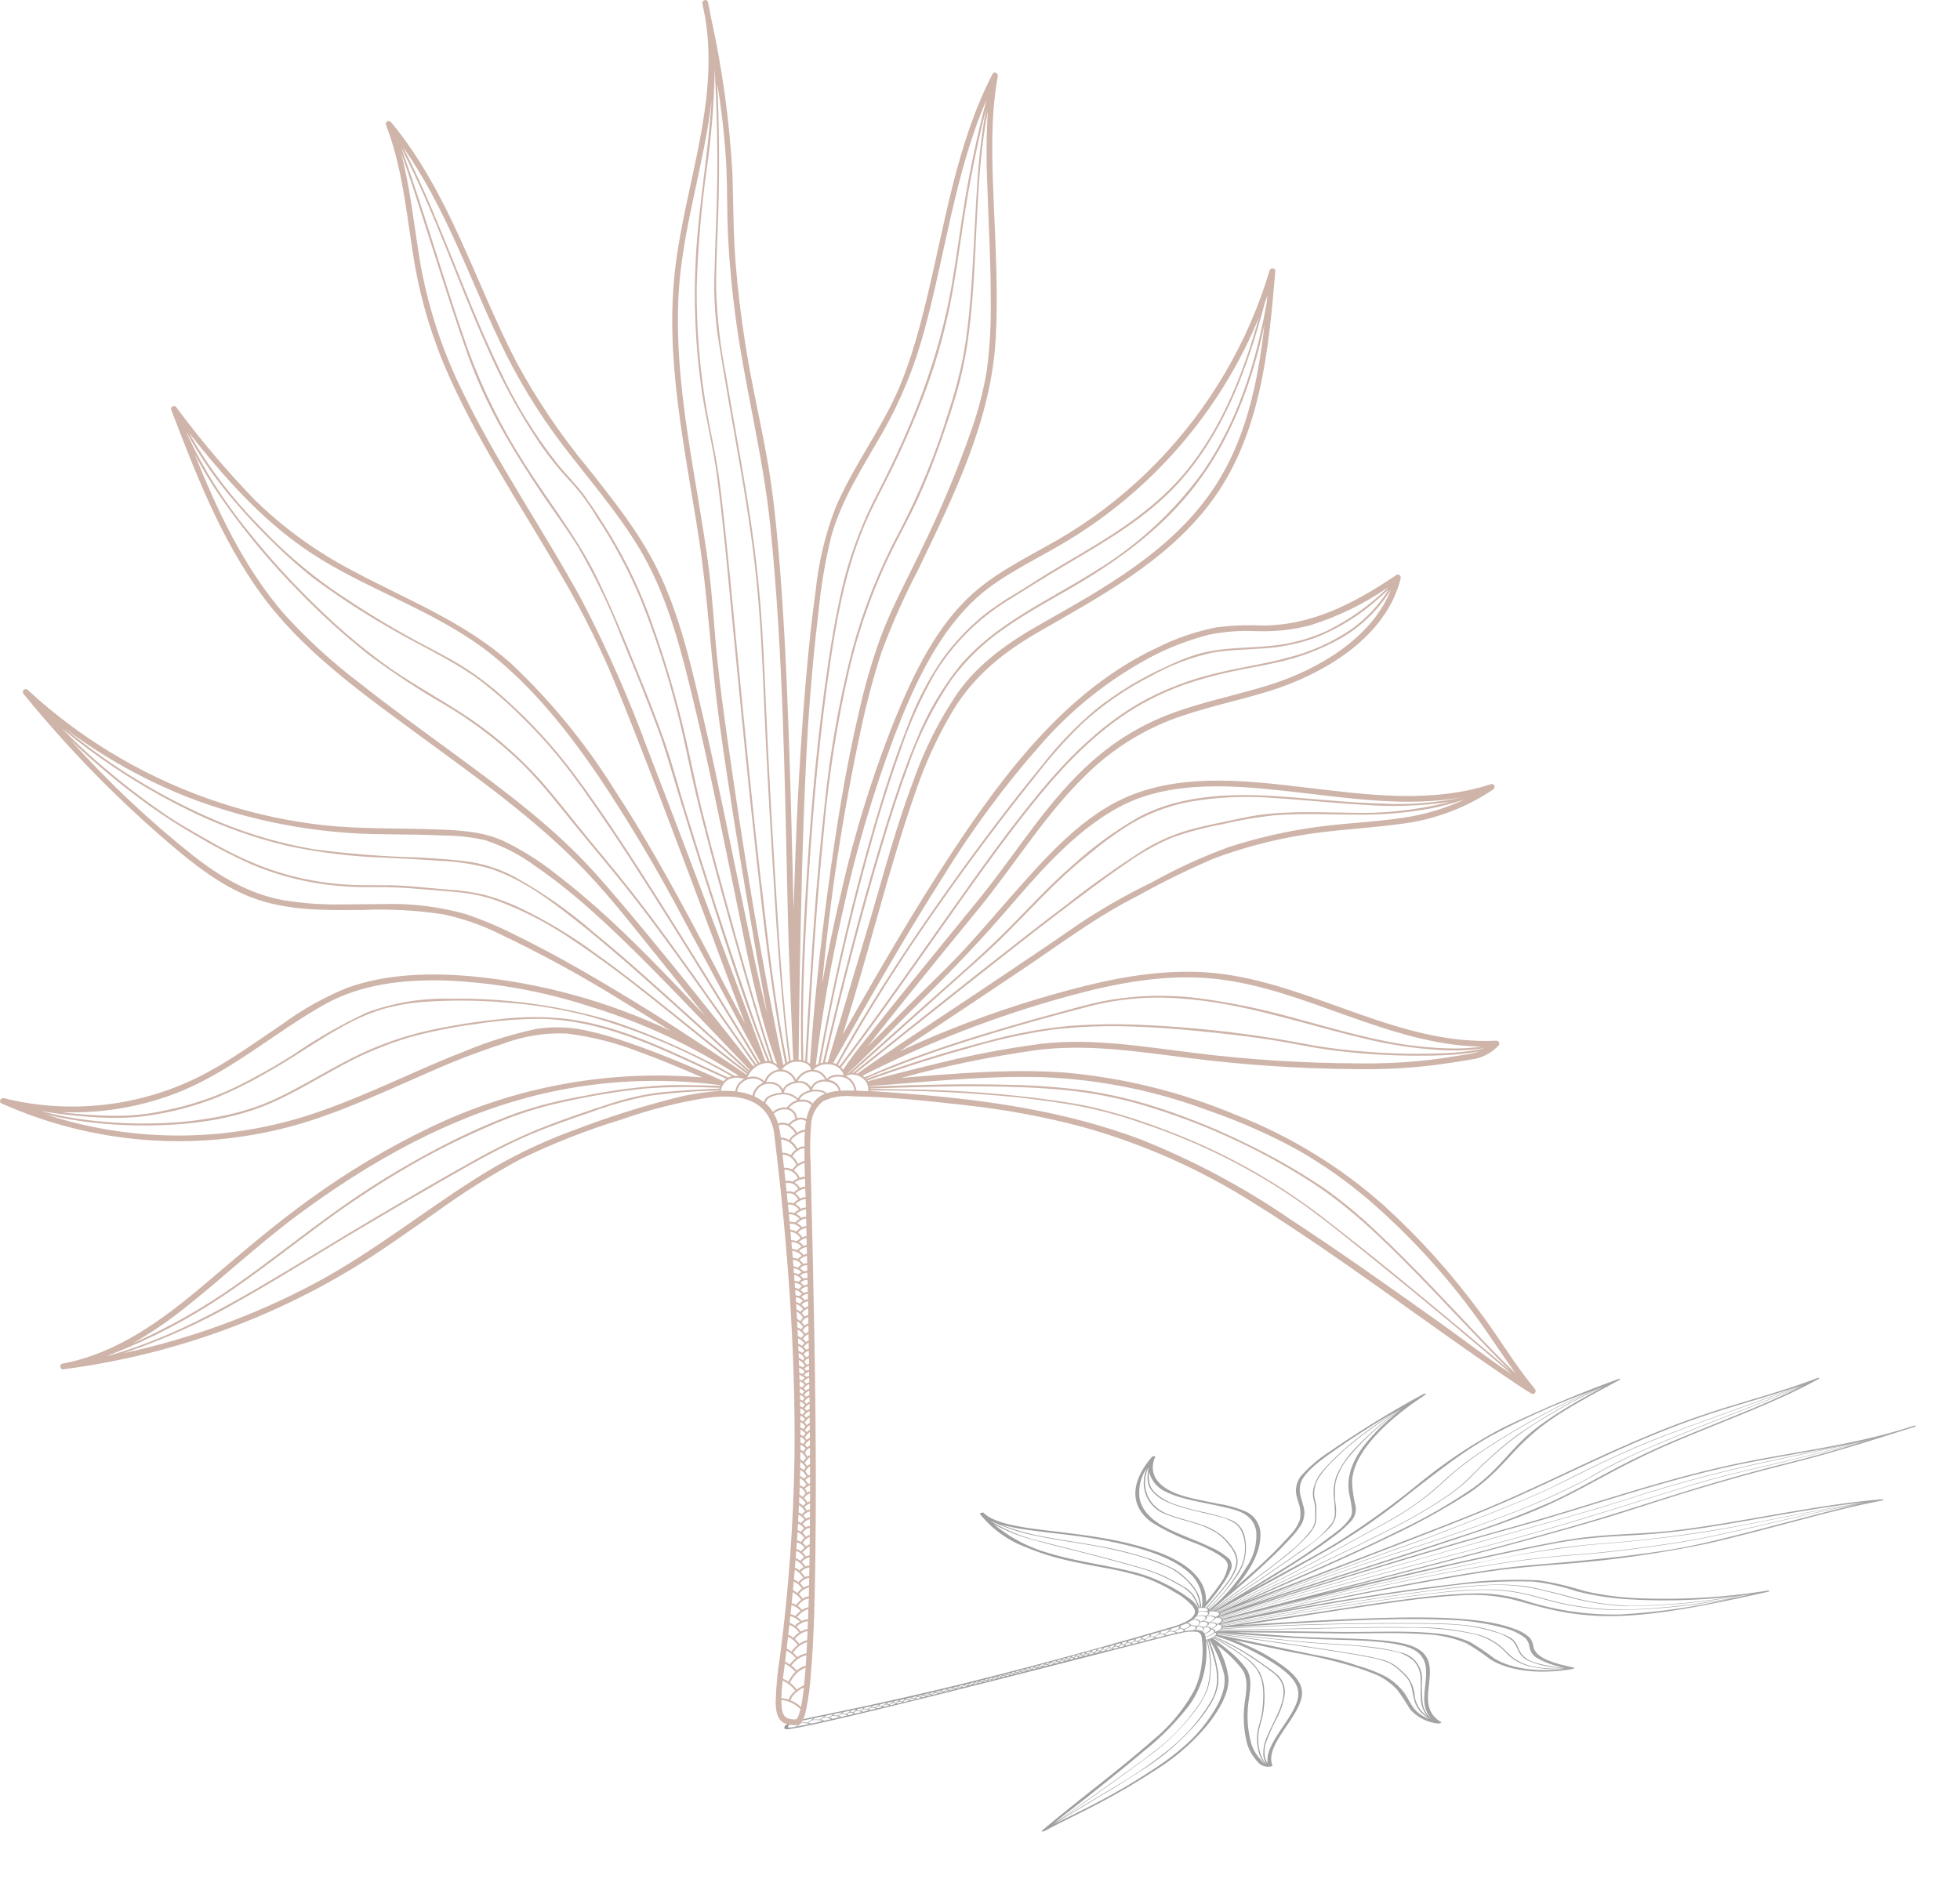 <svg xmlns="http://www.w3.org/2000/svg" xmlns:xlink="http://www.w3.org/1999/xlink" width="276.158" height="265.799" viewBox="0 0 276.158 265.799">
  <defs>
    <linearGradient id="linear-gradient" x1="0.5" x2="0.5" y2="1" gradientUnits="objectBoundingBox">
      <stop offset="0" stop-color="#656667"/>
      <stop offset="1" stop-color="#4e4e4e" stop-opacity="0.957"/>
      <stop offset="1" stop-color="#4b4b4b"/>
    </linearGradient>
    <clipPath id="clip-path">
      <path id="Path_3572" data-name="Path 3572" d="M111.283,242.216c-.91-.163-1.112-.944-1.168-1.961-.013-.23-.018-.461-.019-.693a4.375,4.375,0,0,1,2.687,1.287c-.062.245-.131.487-.211.725-.184.546-.274.729-.637.729a3.967,3.967,0,0,1-.651-.087m.084-2.62a.151.151,0,0,0,.009-.023,2.586,2.586,0,0,1,.953-1.2,4.116,4.116,0,0,1,.925-.583,23.631,23.631,0,0,1-.4,2.749,4.629,4.629,0,0,0-1.489-.946m-1.27-.3a24.06,24.06,0,0,1,.177-2.47,4.5,4.5,0,0,1,1.706,1.342.161.161,0,0,0,.105.065,2.716,2.716,0,0,0-.97,1.273v0a4.629,4.629,0,0,0-1.018-.213m2.116-1.265a4.859,4.859,0,0,0-.911-.9l.006-.01a4.823,4.823,0,0,1,1.017-1.4,3.257,3.257,0,0,1,.691-.494,2.383,2.383,0,0,1,.492-.2c-.057.743-.121,1.486-.2,2.227l-.025.245a4.221,4.221,0,0,0-1.055.625.107.107,0,0,0-.017-.085m-1.906-1.486c.087-.711.187-1.418.278-2.118a3.618,3.618,0,0,1,.615.389,4.369,4.369,0,0,1,.84.729.132.132,0,0,0,.038.031,5.075,5.075,0,0,0-1,1.395,4.792,4.792,0,0,0-.773-.426m1.925-1.191a4.145,4.145,0,0,0-.742-.661.14.14,0,0,0,.064-.048,3.575,3.575,0,0,1,2.074-1.4q-.045.745-.1,1.49a2.927,2.927,0,0,0-1.268.675.14.14,0,0,0-.029-.057m-1.611-1.2,0-.036q.1-.769.189-1.538a4.053,4.053,0,0,1,1.3,1.062.1.1,0,0,0,.027.022,4.506,4.506,0,0,0-.823.844.127.127,0,0,0-.023.047,3.236,3.236,0,0,0-.678-.4m1.689-.7a4.18,4.18,0,0,0-.558-.567.146.146,0,0,0,.014-.017,3.632,3.632,0,0,1,1.6-1.338,2.156,2.156,0,0,1,.362-.128q-.038.784-.084,1.569a3.366,3.366,0,0,0-1.3.549.176.176,0,0,0-.034-.067m-1.461-1.152q.1-.839.2-1.678a4.022,4.022,0,0,1,1.32,1.1.184.184,0,0,0,.058.05,3.96,3.96,0,0,0-.885.947,4.314,4.314,0,0,0-.692-.419m1.752-.715a4.409,4.409,0,0,0-.589-.625l0,0a3.113,3.113,0,0,1,1.784-1.133c-.006.135-.01.27-.016.405q-.02.451-.041.9a1.678,1.678,0,0,0-.332.092,3.849,3.849,0,0,0-.723.363l-.068.046a.1.1,0,0,0-.019-.047m-1.522-1.246q.08-.694.157-1.389a2.989,2.989,0,0,1,1.328,1.013.137.137,0,0,0,.082.054,3.261,3.261,0,0,0-.82.747.147.147,0,0,0-.018.029,4.358,4.358,0,0,0-.729-.455m1.718-.512a3.328,3.328,0,0,0-.579-.61.164.164,0,0,0,.1-.065,1.274,1.274,0,0,1,.391-.29c.148-.086.3-.172.454-.244a1.562,1.562,0,0,1,.691-.16q-.02.545-.043,1.089a3.388,3.388,0,0,0-.991.365.114.114,0,0,0-.024-.086m-1.531-1.154q.052-.474.1-.947a2.938,2.938,0,0,1,1.34.789.152.152,0,0,0,.027.022l-.208.119a1.45,1.45,0,0,0-.442.36.106.106,0,0,0-.017.086,3.272,3.272,0,0,0-.8-.428m1.634-.349a3.19,3.19,0,0,0-.585-.475l.007-.007a3.342,3.342,0,0,1,.844-.758,2.542,2.542,0,0,1,.749-.343q-.023.724-.049,1.447a1.882,1.882,0,0,0-.805.182c-.042.019-.083.039-.124.059a.126.126,0,0,0-.037-.105m-1.5-.871q.067-.639.132-1.279a2.624,2.624,0,0,1,1.242.789.132.132,0,0,0,.043.033,3.55,3.55,0,0,0-.684.654.14.14,0,0,0-.031.074,3.164,3.164,0,0,0-.7-.271m1.565-.682a2.836,2.836,0,0,0-.551-.481.1.1,0,0,0,.021-.019,2.517,2.517,0,0,1,1.529-1.05c-.011.416-.025.833-.038,1.249a2.576,2.576,0,0,0-.835.344l-.092.057a.132.132,0,0,0-.035-.1m-1.405-.869q.077-.772.15-1.543a3.619,3.619,0,0,1,.48.331,2.2,2.2,0,0,1,.656.689.132.132,0,0,0,.04.047,4.074,4.074,0,0,0-.642.654.168.168,0,0,0-.035.085,2.857,2.857,0,0,0-.649-.262m1.519-.659a2.01,2.01,0,0,0-.509-.592.138.138,0,0,0,.039-.042,1.986,1.986,0,0,1,.775-.689,2.991,2.991,0,0,1,.474-.2c.046-.015.095-.03.144-.042q-.015.634-.031,1.269a1.983,1.983,0,0,0-.879.33.147.147,0,0,0-.013-.035m-.753-.786a3.115,3.115,0,0,0-.589-.38q.058-.616.112-1.232a2.547,2.547,0,0,1,1.092.906.131.131,0,0,0,.1.06,2.167,2.167,0,0,0-.662.662.151.151,0,0,0-.008.016l-.042-.032m.848-.842a2.845,2.845,0,0,0-.445-.513.094.094,0,0,0,.027-.023,1.982,1.982,0,0,1,1.274-.742q-.01.531-.022,1.061a2.525,2.525,0,0,0-.707.261c-.037.019-.073.039-.11.059a.116.116,0,0,0-.018-.1m-1.3-1.053q.06-.685.117-1.37a2.975,2.975,0,0,1,1.205,1.152,2.161,2.161,0,0,0-.632.544.191.191,0,0,0-.029.052,2.83,2.83,0,0,0-.662-.378m.98-1.082a1.931,1.931,0,0,1,1.2-.621c-.006.4-.014.8-.022,1.2a2.244,2.244,0,0,0-.595.16,5.224,5.224,0,0,0-.586-.743m-.839-.57q.043-.53.084-1.061a2.513,2.513,0,0,1,1.145.988,2.092,2.092,0,0,0-.587.459,2.144,2.144,0,0,0-.642-.386m.977-.8a1.893,1.893,0,0,1,1.085-.669c-.005.384-.009.769-.015,1.153a2.213,2.213,0,0,0-.568.132,2.767,2.767,0,0,0-.5-.616m-.871-.545q.038-.5.075-1.006a2,2,0,0,1,1.123.906,2.208,2.208,0,0,0-.533.474,2.792,2.792,0,0,0-.665-.373m.963-.809a4.237,4.237,0,0,1,.5-.49,2.914,2.914,0,0,1,.515-.357q-.006.627-.015,1.254a2.175,2.175,0,0,0-.523.17,2.238,2.238,0,0,0-.472-.577m-.869-.476c.023-.318.046-.635.067-.953a2.01,2.01,0,0,1,1.1.753,4.192,4.192,0,0,0-.511.51,2.249,2.249,0,0,0-.656-.31m.907-.838a1.494,1.494,0,0,1,.479-.59,2.407,2.407,0,0,1,.334-.217.963.963,0,0,1,.17-.073q0,.525-.009,1.05a2.738,2.738,0,0,0-.5.3,2.321,2.321,0,0,0-.47-.471m-.822-.389q.038-.579.073-1.158a2.043,2.043,0,0,1,.948.8.146.146,0,0,0,.02.027,1.637,1.637,0,0,0-.446.572,2.231,2.231,0,0,0-.6-.239m.781-1.038a1.573,1.573,0,0,1,.5-.523,1.026,1.026,0,0,1,.537-.2q0,.5-.006.993a1.469,1.469,0,0,0-.554.265,1.8,1.8,0,0,0-.473-.539m-.689-.41c.018-.3.034-.6.05-.894a1.822,1.822,0,0,1,.839.633l.016.019a1.868,1.868,0,0,0-.436.5,4.178,4.178,0,0,0-.469-.254m1.122-.4a2.164,2.164,0,0,0-.41-.429,1.571,1.571,0,0,1,1.016-.7q0,.476,0,.952a1.182,1.182,0,0,0-.6.18l0-.005m-1.056-.778q.027-.507.053-1.014a2.6,2.6,0,0,1,.816.7l.015.017a1.825,1.825,0,0,0-.46.488,2.077,2.077,0,0,0-.424-.2m1.1-.446a2.974,2.974,0,0,0-.38-.414.142.142,0,0,0,.021-.018,1.823,1.823,0,0,1,.924-.567q0,.411,0,.821a1.845,1.845,0,0,0-.555.191.106.106,0,0,0-.007-.013m-1.035-.861c.016-.342.034-.684.048-1.026a2.734,2.734,0,0,1,.856.873.147.147,0,0,0,.016.021,2.555,2.555,0,0,0-.435.37.139.139,0,0,0-.028.044,2.924,2.924,0,0,0-.457-.282m1.138-.29a3.013,3.013,0,0,0-.333-.444,3.257,3.257,0,0,1,.8-.55q0,.435,0,.87a1.65,1.65,0,0,0-.451.148.157.157,0,0,0-.012-.025m-1.077-1.044q.018-.427.034-.854a4.66,4.66,0,0,1,.48.383c.087.08.172.163.252.251a.564.564,0,0,1,.149.259.114.114,0,0,0,.029.053c-.135.1-.264.208-.389.315a2.977,2.977,0,0,0-.554-.408m.719-.649a.157.157,0,0,0,.027-.048.979.979,0,0,1,.425-.454,2.164,2.164,0,0,1,.373-.207q0,.287,0,.573t0,.546a1.994,1.994,0,0,0-.374.181,1.37,1.37,0,0,0-.449-.591m-.63-.5a.112.112,0,0,0-.043-.017c.013-.348.023-.7.034-1.044a1.452,1.452,0,0,1,.8.855.164.164,0,0,0,.033.053,1.18,1.18,0,0,0-.4.468,5.171,5.171,0,0,0-.421-.316m.719-.858a1.705,1.705,0,0,1,.453-.357,1.565,1.565,0,0,1,.253-.11l.03-.01q0,.42,0,.84a1.923,1.923,0,0,0-.413.2,1.926,1.926,0,0,0-.323-.559m-.719-.482q.015-.5.027-1.007a2.369,2.369,0,0,1,.9.927.153.153,0,0,0,.018.027,1.931,1.931,0,0,0-.415.345,1.546,1.546,0,0,0-.528-.291m1.158-.216a2.555,2.555,0,0,0-.37-.518,1.374,1.374,0,0,1,.369-.316q.054-.032.111-.059a.9.9,0,0,1,.1-.042c.029-.011.058-.019.087-.028q0,.453,0,.905l-.058.015a1.949,1.949,0,0,0-.224.086.142.142,0,0,0-.015-.043m-1.124-1.092c.007-.287.014-.574.02-.861a1.867,1.867,0,0,1,.868.921.183.183,0,0,0,.01.021,1.629,1.629,0,0,0-.336.3,2.665,2.665,0,0,0-.562-.383m.751-.632s.006-.006.008-.01a1.749,1.749,0,0,1,.656-.724q0,.606,0,1.212c-.035.008-.07.019-.1.03a1.728,1.728,0,0,0-.184.074,1.939,1.939,0,0,0-.381-.582m-.727-.53q.007-.418.013-.836a2.555,2.555,0,0,1,.734.74.137.137,0,0,0,.048.046,1.928,1.928,0,0,0-.27.391,2.791,2.791,0,0,0-.525-.341m.619-.684a.119.119,0,0,0,.056-.05,2.139,2.139,0,0,1,.449-.531,1.771,1.771,0,0,1,.262-.218q0,.487,0,.973a2.034,2.034,0,0,0-.411.274,2.879,2.879,0,0,0-.36-.449m-.6-.468q.007-.54.011-1.08a1.651,1.651,0,0,1,.736.8.172.172,0,0,0,.058.076,2,2,0,0,0-.382.481.135.135,0,0,0,0,.014,2.8,2.8,0,0,0-.419-.3m.641-.924a.134.134,0,0,0,.039-.061,1.266,1.266,0,0,1,.441-.522,1.375,1.375,0,0,1,.241-.164q0,.52.005,1.04a1.342,1.342,0,0,0-.372.253,1.987,1.987,0,0,0-.353-.547m-.627-.459c0-.228,0-.455,0-.683a1.836,1.836,0,0,1,.746.514,1.265,1.265,0,0,0-.322.439,1.93,1.93,0,0,0-.428-.27m.952-.348a2.049,2.049,0,0,0-.338-.312.138.138,0,0,0,.037-.04,1.993,1.993,0,0,1,.69-.672q0,.395.005.789a1.571,1.571,0,0,0-.392.237l0,0m-.948-.62q0-.424,0-.848a1.623,1.623,0,0,1,.638.542.131.131,0,0,0,.072.056,2.241,2.241,0,0,0-.3.381.138.138,0,0,0-.017.041,2.1,2.1,0,0,0-.4-.172m.873-.443a1.588,1.588,0,0,0-.278-.324.144.144,0,0,0,.091-.062,2.579,2.579,0,0,1,.642-.678q0,.4.006.8a2.281,2.281,0,0,0-.447.291.15.15,0,0,0-.014-.028m-.871-.7c0-.242,0-.484,0-.726a2.62,2.62,0,0,1,.678.511.133.133,0,0,0,.052.034,2.911,2.911,0,0,0-.278.361.119.119,0,0,0-.018.07,2.844,2.844,0,0,0-.433-.251m.868-.405a2.841,2.841,0,0,0-.263-.243.156.156,0,0,0,.075-.058,2.5,2.5,0,0,1,.639-.634q0,.327,0,.655a2.861,2.861,0,0,0-.425.331.138.138,0,0,0-.031-.05m-.871-.622q0-.374,0-.748c.1.058.2.115.3.181a.95.95,0,0,1,.363.4.181.181,0,0,0,.032.051,2.886,2.886,0,0,0-.243.3.111.111,0,0,0-.018.062,2.9,2.9,0,0,0-.431-.246m.595-.679a2.792,2.792,0,0,1,.464-.549,1.258,1.258,0,0,1,.253-.183q0,.389.007.778a2.773,2.773,0,0,0-.43.319,1.148,1.148,0,0,0-.294-.364m-.6-.383c0-.2,0-.4-.006-.6a2.308,2.308,0,0,1,.647.453.108.108,0,0,0,.016.011,3.205,3.205,0,0,0-.274.36c-.125-.079-.256-.149-.382-.225m.831-.336a1.824,1.824,0,0,0-.29-.249.118.118,0,0,0,.009-.009,1.463,1.463,0,0,1,.761-.632q0,.291.005.582a1.408,1.408,0,0,0-.413.261c-.022.019-.042.04-.063.06a.148.148,0,0,0-.008-.013m-.841-.567c0-.232-.005-.463-.009-.695a1.683,1.683,0,0,1,.282.112.936.936,0,0,1,.348.291.157.157,0,0,0,.053.048,2.291,2.291,0,0,0-.348.415v0c-.106-.061-.216-.118-.325-.174m.854-.428a1.121,1.121,0,0,0-.267-.271,2.414,2.414,0,0,1,.431-.445,2.268,2.268,0,0,1,.244-.169l.047-.028q0,.371.008.742a1.318,1.318,0,0,0-.45.2.109.109,0,0,0-.014-.03m-.868-.55q-.005-.348-.012-.7a1.947,1.947,0,0,1,.655.455.121.121,0,0,0,.039.026,2.769,2.769,0,0,0-.313.356,2.348,2.348,0,0,0-.37-.139m.835-.433a2.166,2.166,0,0,0-.24-.217s.006-.006.008-.01a1.323,1.323,0,0,1,.077-.143q.02-.031.041-.061l.022-.03.011-.013a1.394,1.394,0,0,1,.11-.119l.054-.05.034-.028.013-.011a1.205,1.205,0,0,1,.348-.185q0,.318.007.636a1.578,1.578,0,0,0-.141.073,2.716,2.716,0,0,0-.31.212l0,0a.139.139,0,0,0-.031-.056m-.851-.555c0-.215-.009-.431-.014-.646a1.788,1.788,0,0,1,.257.127c.035.021.07.043.1.066l.047.033.023.017.008.006,0,0a1.975,1.975,0,0,1,.188.168.126.126,0,0,0,.041.027,1.426,1.426,0,0,0-.27.383,2.226,2.226,0,0,0-.39-.185m.809-.416a2.108,2.108,0,0,0-.241-.208.148.148,0,0,0,.046-.043,1.393,1.393,0,0,1,.7-.547q0,.31.007.621a1.465,1.465,0,0,0-.485.236.131.131,0,0,0-.032-.058m-.83-.52c0-.2-.008-.4-.013-.6.1.041.192.082.284.13.035.018.069.038.1.059l.046.031.018.013.015.012a.819.819,0,0,1,.085.08c.005.006.03.037.023.026a.636.636,0,0,1,.037.056.132.132,0,0,0,.036.039,1.645,1.645,0,0,0-.232.281.115.115,0,0,0-.016.044,2.169,2.169,0,0,0-.384-.176m.83-.325a.947.947,0,0,0-.287-.293,1.654,1.654,0,0,1,.784-.587q0,.324.008.649a1.675,1.675,0,0,0-.5.242s0-.007,0-.01m-.851-.57q-.009-.351-.019-.7a1.8,1.8,0,0,1,.249.089,1.3,1.3,0,0,1,.453.356.1.1,0,0,0,.016.011,1.928,1.928,0,0,0-.372.393c-.108-.05-.219-.094-.327-.146m.875-.449a1.488,1.488,0,0,0-.278-.259l.008-.009a1.384,1.384,0,0,1,.732-.505q0,.318.008.636a1.943,1.943,0,0,0-.441.2.168.168,0,0,0-.03-.057m-.8-.5-.105-.032c-.006-.214-.013-.428-.02-.642a2.005,2.005,0,0,1,.761.425,1.688,1.688,0,0,0-.344.349l0,.008a1.981,1.981,0,0,0-.288-.107m.833-.436a2.35,2.35,0,0,0-.293-.224,1.28,1.28,0,0,1,.706-.453q0,.285.008.57a1.664,1.664,0,0,0-.393.148.116.116,0,0,0-.028-.041m-.967-.523q-.012-.365-.024-.73a.911.911,0,0,1,.108.044c.094.045.187.094.277.146a1.127,1.127,0,0,1,.4.368.149.149,0,0,0,.011.012,1.479,1.479,0,0,0-.293.278.183.183,0,0,0-.028.049,2.241,2.241,0,0,0-.447-.167m.99-.308a1.377,1.377,0,0,0-.293-.325,2.654,2.654,0,0,1,.352-.238.821.821,0,0,1,.319-.1q0,.27.008.54a1.6,1.6,0,0,0-.381.131.1.1,0,0,0-.005-.01m-1.024-.7q-.015-.409-.029-.818a2.459,2.459,0,0,1,.3.2,2.574,2.574,0,0,1,.543.586.145.145,0,0,0,.013.016c-.085.055-.167.115-.247.175a.179.179,0,0,0-.057.073,1.838,1.838,0,0,0-.521-.23m1.044-.17a2.907,2.907,0,0,0-.337-.412.19.19,0,0,0,.035-.035,1.421,1.421,0,0,1,.644-.467q.006.427.012.855a.993.993,0,0,0-.341.084.15.15,0,0,0-.014-.026m-.625-.671a2.41,2.41,0,0,0-.461-.291q-.013-.332-.027-.663a1.56,1.56,0,0,1,.821.757.1.1,0,0,0,.012.015,1.8,1.8,0,0,0-.25.263c-.032-.027-.063-.055-.1-.081m.217-.811a.152.152,0,0,0,.02-.016,2.149,2.149,0,0,1,.715-.464q.006.383.012.765a1.674,1.674,0,0,0-.4.182,1.773,1.773,0,0,0-.345-.467m-.716-.435q-.015-.356-.031-.711a2.35,2.35,0,0,1,.886.683,2.429,2.429,0,0,0-.31.256.138.138,0,0,0-.028.039,1.831,1.831,0,0,0-.517-.266m1.063-.2a2.5,2.5,0,0,0-.346-.357.167.167,0,0,0,.013-.017,1.588,1.588,0,0,1,.42-.418,2.154,2.154,0,0,1,.282-.194q.007.426.014.853a2.439,2.439,0,0,0-.364.163.2.2,0,0,0-.019-.03m-1.108-.808q-.017-.387-.036-.773a2.833,2.833,0,0,1,.924.68l.007,0a1.59,1.59,0,0,0-.347.377,2.662,2.662,0,0,0-.548-.288m1.079-.285a2.4,2.4,0,0,0-.419-.387,1.57,1.57,0,0,1,.8-.683q.007.443.015.886a1.55,1.55,0,0,0-.371.219.166.166,0,0,0-.021-.036m-1.13-.8q-.022-.459-.045-.918a1.638,1.638,0,0,1,.844.727.139.139,0,0,0,.025.032,2.451,2.451,0,0,0-.338.417,4.859,4.859,0,0,0-.486-.259m.653-.8a2.494,2.494,0,0,1,.453-.478,2.149,2.149,0,0,1,.294-.177c.028-.014.057-.027.087-.039q.008.471.016.941a1.368,1.368,0,0,0-.474.224,1.884,1.884,0,0,0-.375-.47m-.714-.41q-.023-.442-.048-.884a2.665,2.665,0,0,1,.819.776.147.147,0,0,0,.018.019c-.1.1-.19.211-.279.323l-.008.011a1.884,1.884,0,0,0-.5-.245m.584-.739a.133.133,0,0,0,.054-.05,1.442,1.442,0,0,1,.889-.684q.008.454.016.909a1.516,1.516,0,0,0-.478.239c-.027.019-.051.04-.076.06a3,3,0,0,0-.4-.472m-.649-.466q-.029-.517-.06-1.033a1.928,1.928,0,0,1,.884.865s.005.006.008.009a1.99,1.99,0,0,0-.362.438.153.153,0,0,0-.01.021,2.881,2.881,0,0,0-.459-.3m.685-.826a1.88,1.88,0,0,1,.884-.664q.009.474.018.947a1.461,1.461,0,0,0-.54.217,1.844,1.844,0,0,0-.361-.5m-.763-.516c-.015-.256-.032-.512-.048-.769a.416.416,0,0,1,.068.026c.052.023.1.049.153.075a3.256,3.256,0,0,1,.3.169,1.384,1.384,0,0,1,.449.443.124.124,0,0,0,.011.015,3.242,3.242,0,0,0-.358.369s0,.008-.007.011a2.83,2.83,0,0,0-.562-.339m.716-.655a1.092,1.092,0,0,1,.451-.351,1.235,1.235,0,0,1,.46-.147q.007.365.014.729a1.473,1.473,0,0,0-.5.219,1.6,1.6,0,0,0-.425-.45m-.484-.285a.733.733,0,0,0-.3-.095c-.014-.217-.027-.434-.041-.651.075,0,.149.006.224.011a.693.693,0,0,1,.3.1,1.242,1.242,0,0,1,.487.39l0,0a1.265,1.265,0,0,0-.421.375q-.126-.073-.257-.138m.909-.376a1.312,1.312,0,0,0-.462-.417,1.55,1.55,0,0,1,.927-.47q.008.39.015.781a1.351,1.351,0,0,0-.47.128.18.18,0,0,0-.011-.021m-.977-.625c-.1-.009-.192-.013-.289-.017-.018-.27-.037-.54-.055-.811a2.283,2.283,0,0,1,.958.589l.006.005a1.76,1.76,0,0,0-.318.271.144.144,0,0,0-.026.042.846.846,0,0,0-.276-.079m.805-.43a2.537,2.537,0,0,0-.408-.338l0,0a1.668,1.668,0,0,1,1.02-.52q.008.379.015.757a1.822,1.822,0,0,0-.595.173.131.131,0,0,0-.037-.07m-1.169-.685q-.024-.342-.048-.684a2.139,2.139,0,0,1,.572.147,1.265,1.265,0,0,1,.461.356,1.681,1.681,0,0,0-.412.334.149.149,0,0,0-.031.061,2.525,2.525,0,0,0-.542-.214m.751-.721a1.307,1.307,0,0,1,.483-.287,1.017,1.017,0,0,1,.532-.084q.007.324.013.647a2.26,2.26,0,0,0-.547.144,1.57,1.57,0,0,0-.481-.42m-.819-.237q-.03-.413-.06-.825a1.3,1.3,0,0,1,1.016.609.141.141,0,0,0,.014.018,1.126,1.126,0,0,0-.373.277.172.172,0,0,0-.027.046,3.2,3.2,0,0,0-.57-.125m1.19-.352a1.541,1.541,0,0,0-.394-.431,1.481,1.481,0,0,1,.494-.268,1.438,1.438,0,0,1,.523-.1q.008.373.016.747a1.288,1.288,0,0,0-.6.1l-.022.009a.135.135,0,0,0-.019-.051m-1.27-.745q-.026-.341-.052-.682a1.69,1.69,0,0,1,1.136.553,1.611,1.611,0,0,0-.417.265.135.135,0,0,0-.026.032,1.544,1.544,0,0,0-.641-.168m1.334-.244a1.426,1.426,0,0,0-.48-.427.87.87,0,0,1,.466-.341,1.077,1.077,0,0,1,.55-.122q.009.4.017.807a1.642,1.642,0,0,0-.545.1.088.088,0,0,0-.008-.015m-1.407-.713c-.024-.312-.048-.623-.073-.935a1.541,1.541,0,0,1,1.2.68.158.158,0,0,0,.015.019.877.877,0,0,0-.459.4s0,0,0,.007a3.2,3.2,0,0,0-.684-.172m1.364-.391a1.8,1.8,0,0,0-.516-.516,2.419,2.419,0,0,1,.507-.372,2.294,2.294,0,0,1,.333-.149,1,1,0,0,1,.228-.061q.011.52.023,1.04a1.3,1.3,0,0,0-.554.108.137.137,0,0,0-.02-.049m-1.459-.818q-.041-.5-.083-1a2.186,2.186,0,0,1,1.366.719,2.679,2.679,0,0,0-.588.45,1.783,1.783,0,0,0-.7-.165m1.518-.42a1.963,1.963,0,0,0-.633-.533,1.644,1.644,0,0,1,.531-.394,1.1,1.1,0,0,1,.568-.149q.01.473.021.946a1.077,1.077,0,0,0-.249.055c-.078.026-.154.056-.23.089a.1.1,0,0,0-.007-.013m-1.624-.863q-.04-.471-.081-.943a1.824,1.824,0,0,1,1.441.653l0,0a1.866,1.866,0,0,0-.623.5,3.781,3.781,0,0,0-.741-.211m1.593-.426a1.5,1.5,0,0,0-.62-.53,3.112,3.112,0,0,1,.573-.386,1.309,1.309,0,0,1,.514-.17q.012.516.023,1.031a1.162,1.162,0,0,0-.475.087.141.141,0,0,0-.015-.032m-1.7-.789q-.052-.592-.105-1.184a1.864,1.864,0,0,1,1.394.894.139.139,0,0,0,.035.039,3.488,3.488,0,0,0-.491.364.135.135,0,0,0-.029.037,3.754,3.754,0,0,0-.8-.15m1.522-.426a2.089,2.089,0,0,0-.576-.63,1.558,1.558,0,0,1,.588-.462,1.489,1.489,0,0,1,.6-.184q.013.569.026,1.138a1.547,1.547,0,0,0-.6.181l-.02.011a.137.137,0,0,0-.019-.053m-1.652-1.033q-.039-.43-.079-.859a1.938,1.938,0,0,1,1.5.626,1.747,1.747,0,0,0-.569.491,2.126,2.126,0,0,0-.849-.258m.953-.91a2.926,2.926,0,0,1,.645-.48.94.94,0,0,1,.635-.156q.012.518.024,1.036a1.623,1.623,0,0,0-.591.153,2.157,2.157,0,0,0-.713-.552m-1.159-1.278a1.926,1.926,0,0,1,1.506.646l.009.008a3.224,3.224,0,0,0-.575.459.131.131,0,0,0-.035.062,2.226,2.226,0,0,0-.8-.113q-.05-.531-.1-1.061m1.7.455a2.113,2.113,0,0,0-.657-.5,2.27,2.27,0,0,1,.688-.441,1.516,1.516,0,0,1,.679-.194q.008.293.015.585.005.23.011.46a1.223,1.223,0,0,0-.692.16l-.008,0a.136.136,0,0,0-.035-.076m-1.763-1.13c-.023-.229-.046-.457-.069-.686a1.754,1.754,0,0,1,1.555.721l0,0a1.939,1.939,0,0,0-.63.462.149.149,0,0,0-.017.024,2.225,2.225,0,0,0-.8-.114c-.013-.137-.026-.274-.04-.411m1.719-.1a1.868,1.868,0,0,0-.728-.633,2.358,2.358,0,0,1,1.437-.734q.019.6.036,1.2a1.667,1.667,0,0,0-.721.183l-.012.006a.15.15,0,0,0-.013-.024m-1.948-2.144a1.358,1.358,0,0,1,.812.075,1.869,1.869,0,0,1,.807.773,2.571,2.571,0,0,0-.611.493.134.134,0,0,0-.034.067,2.3,2.3,0,0,0-.842-.117q-.065-.646-.132-1.292m1.207-.008a2.714,2.714,0,0,1,1.4-.678q.02.6.04,1.193a2.634,2.634,0,0,0-.788.217,2.346,2.346,0,0,0-.653-.732m-1.362-1.455a1.627,1.627,0,0,1,1.766.823.156.156,0,0,0,.013.019,6.44,6.44,0,0,0-.662.463l-.005.005-.042-.021a1.643,1.643,0,0,0-.943-.094q-.063-.6-.127-1.2m2,.687a1.879,1.879,0,0,0-.739-.748,2.153,2.153,0,0,1,.756-.4,4.45,4.45,0,0,1,.452-.117,1.319,1.319,0,0,1,.25-.031q.017.559.036,1.118a1.984,1.984,0,0,0-.743.208.153.153,0,0,0-.012-.031m-2.205-2.554a1.943,1.943,0,0,1,1.913,1.2.168.168,0,0,0,.012.023,2.264,2.264,0,0,0-.69.421.137.137,0,0,0-.028.036,1.887,1.887,0,0,0-1.031-.089q-.087-.8-.176-1.6m2.174,1.133a2.233,2.233,0,0,0-.834-1.029.146.146,0,0,0,.031-.03,2.78,2.78,0,0,1,.807-.727,2.713,2.713,0,0,1,.486-.23,2.135,2.135,0,0,1,.2-.065q.018.967.048,1.935a2.568,2.568,0,0,0-.741.151l0-.006m-2.413-3.217,0-.038a1.5,1.5,0,0,1,.452.062,2.358,2.358,0,0,1,.637.269,2.411,2.411,0,0,1,.853,1.126l.007.012a3.177,3.177,0,0,0-.568.591.131.131,0,0,0-.019.035,2.208,2.208,0,0,0-1.149-.24q-.1-.909-.209-1.817m1.392.184a2.3,2.3,0,0,1,.812-.816,1.225,1.225,0,0,1,.883-.288q0,.892.015,1.785a1.448,1.448,0,0,0-.165.041,3.04,3.04,0,0,0-.6.26c-.058.033-.115.069-.17.105a2.884,2.884,0,0,0-.774-1.087m-1.606-2.37a2.612,2.612,0,0,1,2.069,1.436.154.154,0,0,0,.011.023,2.353,2.353,0,0,0-.7.756l-.015-.01a2.184,2.184,0,0,0-1.187-.322c-.065-.619-.111-1.253-.18-1.883m1.4.244a.15.15,0,0,0,.009-.027,1.021,1.021,0,0,1,.395-.528,4.71,4.71,0,0,1,.589-.416,3.065,3.065,0,0,1,.634-.291,1.618,1.618,0,0,1,.322-.076c-.02.327-.03.651-.036.966q-.011.562-.012,1.125a1.42,1.42,0,0,0-.934.267l-.063.041a2.368,2.368,0,0,0-.9-1.062m-1.732-2.162a.135.135,0,0,0,.03-.039c.044-.085.147-.1.235-.11a2.191,2.191,0,0,1,.37-.014,1.512,1.512,0,0,1,.726.217,2.657,2.657,0,0,1,.532.446,2.057,2.057,0,0,1,.447.592.141.141,0,0,0,.011.021c-.134.092-.265.19-.391.292a1.306,1.306,0,0,0-.465.613l-.008,0a2.418,2.418,0,0,0-1.186-.363,12.143,12.143,0,0,0-.3-1.649m2.573.955a2.407,2.407,0,0,0-.548-.706,3,3,0,0,0-.425-.359h0a2.387,2.387,0,0,1,1.078-.683,1.2,1.2,0,0,1,1.169.137c-.07.4-.116.806-.146,1.21a2.423,2.423,0,0,0-1.038.363l-.085.051s0-.008,0-.013m-2.686-1.344a6.973,6.973,0,0,0-.588-1.345.139.139,0,0,0,.062-.031,2.318,2.318,0,0,1,1.866-.532,1.415,1.415,0,0,1,1.107,1.34,2.666,2.666,0,0,0-.926.655.138.138,0,0,0-.032.058l-.025-.014a1.882,1.882,0,0,0-.88-.176,1.025,1.025,0,0,0-.56.127c-.008-.027-.016-.055-.025-.082m1.557-2.128a3.06,3.06,0,0,1,.634-.585,2.17,2.17,0,0,1,.983-.29,2,2,0,0,1,.96.071,1.45,1.45,0,0,1,.594.44,6.17,6.17,0,0,0-.71,1.921,1.528,1.528,0,0,0-1.222-.116c-.028.007-.056.017-.083.025a1.689,1.689,0,0,0-1.156-1.466m-3.323-.671a.134.134,0,0,0,.024-.053,1.32,1.32,0,0,1,.857-.866,4.179,4.179,0,0,1,1.329-.315,2.868,2.868,0,0,1,2.3.821,1.988,1.988,0,0,0-.612.219,3.265,3.265,0,0,0-.811.728.136.136,0,0,0-.033.073,2.642,2.642,0,0,0-2,.624l0,0a5.715,5.715,0,0,0-1.046-1.234m5.532-1.242a3.053,3.053,0,0,1,1.023-.379,2.957,2.957,0,0,1,1.075,0,1.612,1.612,0,0,1,.744.3,3.793,3.793,0,0,0-1.727,1.385,1.714,1.714,0,0,0-.586-.427,2.072,2.072,0,0,0-1.072-.122l-.17.018a1.338,1.338,0,0,1,.713-.781m89.328,32.071c-6.9-4.911-13.81-9.811-20.893-14.453a107.686,107.686,0,0,0-21.133-11.275c-10.489-3.938-21.515-5.543-32.634-6.41-1.805-.141-3.616-.294-5.426-.4,0,0,0-.008,0-.013,0-.021,0-.041.005-.062a200.9,200.9,0,0,1,20.839.977c2.891.34,5.8.708,8.666,1.239a63.655,63.655,0,0,1,9.059,2.492,86.57,86.57,0,0,1,22.334,11.283c3.617,2.6,7.074,5.447,10.541,8.242q4.932,3.977,9.8,8.038,4.6,3.83,9.144,7.717c-3.524-2.321-6.891-4.954-10.3-7.382M33.815,183.244c5.812-3.265,11.436-6.858,17.172-10.252,4.953-2.931,9.919-5.843,14.932-8.67,2.583-1.457,5.206-2.853,7.915-4.063,3.04-1.357,6.193-2.427,9.337-3.512a50.665,50.665,0,0,1,8.33-2.34,82.805,82.805,0,0,1,9.1-.711l.714-.035c0,.024,0,.048-.006.073a35.34,35.34,0,0,0-6.732,1.128,125.445,125.445,0,0,0-13.533,4.329,71.006,71.006,0,0,0-12.755,6.093c-8.183,5.042-15.615,11.152-24.136,15.664a103.935,103.935,0,0,1-26.744,9.736,89.3,89.3,0,0,0,16.4-7.44m-17.892,7.505A80.516,80.516,0,0,0,31.41,182.64c4.5-3,8.744-6.356,13.086-9.574a130.9,130.9,0,0,1,15.266-9.927c3.235-1.762,6.561-3.355,9.952-4.792A53.115,53.115,0,0,1,79.767,155.2a97.591,97.591,0,0,1,10.992-1.8,76.284,76.284,0,0,1,9.13-.159c.5.016,1,.031,1.505.041q-.017.056-.03.114h-.016c-2.621.122-5.252.241-7.864.493a36.827,36.827,0,0,0-7.861,1.753c-3.213,1.045-6.432,2.137-9.569,3.393a82.309,82.309,0,0,0-9.121,4.416c-4.6,2.538-9.13,5.219-13.66,7.883-5.677,3.339-11.259,6.838-16.944,10.162-6.545,3.826-13.364,7.348-20.679,9.449q-.327.094-.654.183.425-.179.845-.368a.1.1,0,0,0,.033.005.134.134,0,0,0,.048-.01m190.147-3.268c-6.574-5.511-13.21-10.954-20-16.2a85.788,85.788,0,0,0-22.237-12.2,76.781,76.781,0,0,0-9.765-3.031c-2.805-.649-5.682-1-8.534-1.382a168.458,168.458,0,0,0-19.322-1.185q-1.8-.031-3.593-.053c0-.017,0-.033,0-.05,5.527-.167,11.048-.369,16.579-.3,3.652.044,7.31.173,10.946.526a60.194,60.194,0,0,1,11.005,2.145,92.663,92.663,0,0,1,22.993,10.433c5.794,3.614,10.677,8.409,15.435,13.264,4.458,4.549,8.731,9.289,13.269,13.76q-3.371-2.881-6.773-5.727M106.3,154.5a1.635,1.635,0,0,1,.174-.609,2.084,2.084,0,0,1,.721-.826,1.9,1.9,0,0,1,1.088-.344,2.088,2.088,0,0,1,1.123.221,1.391,1.391,0,0,1,.729.929.107.107,0,0,0,.07.091s0,.007,0,.01c-.09,0-.179.005-.268.013a4.392,4.392,0,0,0-1.459.385,1.539,1.539,0,0,0-.872.926,6.17,6.17,0,0,0-1.307-.8m4.173-.524a.13.13,0,0,0,0-.016c.068-.867,1.016-1.252,1.762-1.34a1.6,1.6,0,0,1,1.883.99.154.154,0,0,0,.009.028,3.248,3.248,0,0,0-.963.4,1.745,1.745,0,0,0-.734.748,3.061,3.061,0,0,0-1.961-.811m-2.653-1.478h0l.013,0-.01,0,0,0m6.614,1.06c.371-1.36,2.317-1.438,3.264-.662a1.319,1.319,0,0,1,.493.825,7.542,7.542,0,0,0-1.712.342,1.608,1.608,0,0,0-.867-.442,3.283,3.283,0,0,0-1.187-.039.15.15,0,0,0,.009-.024m-88.4,30.757c5.309-4.18,10.211-8.835,15.632-12.879,10.5-7.83,22.133-14.369,34.979-17.349a70,70,0,0,1,24.882-1.16c-.015.03-.028.06-.041.091a.139.139,0,0,0-.046-.009c-2.7-.049-5.394-.171-8.1-.053a80.429,80.429,0,0,0-11.1,1.492,59.548,59.548,0,0,0-9.647,2.463,93.058,93.058,0,0,0-10.266,4.573,120.651,120.651,0,0,0-16.083,9.967c-4.384,3.179-8.621,6.561-13.065,9.657a83.989,83.989,0,0,1-14.57,8.249,56.462,56.462,0,0,0,7.426-5.042m77.825-30.484a2.36,2.36,0,0,1,.2-.652,1.831,1.831,0,0,1,.6-.7,2.3,2.3,0,0,1,1.954-.443,1.986,1.986,0,0,1,.913.548,1.9,1.9,0,0,0-.3.14,2.463,2.463,0,0,0-.911.877,2.178,2.178,0,0,0-.284.788,8.931,8.931,0,0,0-2.177-.556m-1.1-1.758A2.917,2.917,0,0,1,104.7,152a.354.354,0,0,0,.1.028l.035.01a2.334,2.334,0,0,0-.955.9,2.564,2.564,0,0,0-.289.856,14.615,14.615,0,0,0-2.01-.073,2.061,2.061,0,0,1,1.175-1.653m19.827.974c8.151-.592,16.342-1.5,24.526-1.243a74.925,74.925,0,0,1,23.272,4.736,80.782,80.782,0,0,1,12.641,5.614,66.15,66.15,0,0,1,9.865,6.966A97.063,97.063,0,0,1,207.3,184.628c2.181,2.875,4.111,5.98,6.244,8.906-4.137-4.005-8-8.3-12-12.443-2.543-2.633-5.117-5.241-7.8-7.733a63.065,63.065,0,0,0-7.221-5.951,88.02,88.02,0,0,0-10.758-6.185,92.867,92.867,0,0,0-11.757-4.861,63.026,63.026,0,0,0-11.273-2.725,98.407,98.407,0,0,0-10.635-.77c-6.169-.173-12.338-.011-18.5.211q-.511.018-1.022.035c0-.022-.01-.044-.015-.067h.02m-5.879-.872a1.263,1.263,0,0,1,.117-.094,1.99,1.99,0,0,1,.389-.228,2.871,2.871,0,0,1,2.113.138,2.3,2.3,0,0,1,1.043,1.529c.014.061.024.113.032.163-.636-.018-1.291-.027-1.939.017a1.951,1.951,0,0,0-1.755-1.525m3.969,1.517c-.008-.049-.017-.1-.025-.144a2.969,2.969,0,0,0-.332-.914,2.281,2.281,0,0,0-1.11-.987.149.149,0,0,0,.026-.016,1.552,1.552,0,0,1,1.117-.184,2.5,2.5,0,0,1,1.08.4c.047.031.368.316.368.316a2.021,2.021,0,0,1,.538,1.6c-.554-.029-1.108-.054-1.661-.072m-6.274-2.7a1.932,1.932,0,0,1,1.845,1.147,2.439,2.439,0,0,0-1.349.356,1.716,1.716,0,0,0-.628.737,1.774,1.774,0,0,0-1.382-.881,2.988,2.988,0,0,0-.5-.016,2.487,2.487,0,0,1,2.013-1.343m-6.411,1.421a2.164,2.164,0,0,1,1.434-1.366,2.059,2.059,0,0,1,1.919.442,2.112,2.112,0,0,1,.615.9,2.561,2.561,0,0,0-1.228.561,1.585,1.585,0,0,0-.414.577,1.735,1.735,0,0,0-.575-.681,2.1,2.1,0,0,0-1.226-.388,3.239,3.239,0,0,0-.585.033.131.131,0,0,0,.06-.075m7.05-1.617a2.16,2.16,0,0,0-.433-.068,2.789,2.789,0,0,1,2.321-.749.456.456,0,0,0,.125.015,2.279,2.279,0,0,1,1.648,1.1,2.145,2.145,0,0,1,.166.441,2.775,2.775,0,0,0-.746-.089,2.739,2.739,0,0,0-1.015.165,2.178,2.178,0,0,0-.446.261,1.535,1.535,0,0,0-.173.144,2.164,2.164,0,0,0-1.448-1.22m-8.277-.626a2.647,2.647,0,0,1,1.092-.351,1.607,1.607,0,0,1,.93.089,1.774,1.774,0,0,1,.95.805,2.442,2.442,0,0,0-1.27.55,2.365,2.365,0,0,0-.735,1.078.131.131,0,0,0-.007.048,2.265,2.265,0,0,0-2.024-.656,2.766,2.766,0,0,0-.394.1,3.423,3.423,0,0,1,1.458-1.667m5.476-.561h.008a2.814,2.814,0,0,1,1.36.257,1.254,1.254,0,0,1,.672.868,2.561,2.561,0,0,0-1.311.519,2.983,2.983,0,0,0-.8.925,2.456,2.456,0,0,0-1.529-1.383,2.159,2.159,0,0,0-.466-.089,2.918,2.918,0,0,1,.825-.735,2.355,2.355,0,0,1,1.159-.358h.024a.421.421,0,0,0,.058,0m9.986,2.659.028-.014c4.652-1.709,9.377-3.2,14.149-4.528a81.308,81.308,0,0,1,11.828-2.633,74.433,74.433,0,0,1,11.32-.438c3.1.092,6.184.328,9.266.628,3.332.324,6.662.7,9.972,1.2,1.863.287,3.715.635,5.567.981,1.98.37,3.964.634,5.97.826a97.063,97.063,0,0,0,11.738.452c1.524-.04,3.051-.122,4.565-.309.627-.077,1.263-.165,1.886-.3a11.227,11.227,0,0,1-2.107.488c-1.678.256-3.355.54-5.04.746a79.963,79.963,0,0,1-10,.48,192.841,192.841,0,0,1-23.119-1.474c-7.107-.884-14.331-2.106-21.5-1.292a128.164,128.164,0,0,0-14.336,2.7c-3.323.768-10.074,2.531-10.12,2.585-.024-.04-.04-.065-.066-.1M38.282,155.39c3.3-1.457,6.387-3.348,9.551-5.065a49.524,49.524,0,0,1,9.805-4.136,68.275,68.275,0,0,1,9.5-1.9,56.762,56.762,0,0,1,9.269-.715c8.341.212,15.888,3.8,23.311,7.249q1.3.6,2.6,1.193a2.385,2.385,0,0,0-.4.346c-.029-.081-12.312-5.656-18.774-7.021a19.187,19.187,0,0,0-7.523-.364,58.5,58.5,0,0,0-9.989,3.094c-6.695,2.6-13.106,5.881-19.872,8.3a60.16,60.16,0,0,1-39.491.607c1.119.293,2.254.526,3.386.725a60.511,60.511,0,0,0,9.383.876q.694.013,1.393.013c6.039,0,12.31-.754,17.849-3.2m-17.847,1.882a43.179,43.179,0,0,0,10.272-2.685,61.68,61.68,0,0,0,7.187-3.613c3.457-1.932,6.667-4.266,10.131-6.183a29.238,29.238,0,0,1,5.732-2.551,29.465,29.465,0,0,1,5.958-1.064,74.252,74.252,0,0,1,12.019.135,63.545,63.545,0,0,1,11.62,1.99,88.622,88.622,0,0,1,19.521,8.235l.24.133a2.274,2.274,0,0,0-.512.178c-7.269-3.278-14.459-7.152-22.467-8.24a40.809,40.809,0,0,0-9.77.015,87.714,87.714,0,0,0-9.977,1.594,45.994,45.994,0,0,0-9.529,3.265c-3.078,1.442-5.976,3.227-8.977,4.816a45.267,45.267,0,0,1-5.035,2.39,34.76,34.76,0,0,1-4.573,1.37,52.225,52.225,0,0,1-10.2,1.233,63.485,63.485,0,0,1-9.795-.466,43.518,43.518,0,0,1-6.567-1.285c1.63.3,3.278.507,4.914.669,1.856.184,3.744.316,5.627.316a32.241,32.241,0,0,0,4.179-.254m101.576-5.278c1.142-.569,2.377-1,3.554-1.479,4.812-1.94,9.761-3.547,14.727-5.041,4.038-1.215,8.1-2.339,12.185-3.4a39.259,39.259,0,0,1,13.882-1.37c8.807.6,17.128,3.565,25.654,5.586a59.873,59.873,0,0,0,11.218,1.693,28.955,28.955,0,0,0,5.977-.3c-.378.107-.766.181-1.128.251a31.431,31.431,0,0,1-4.172.459,87.055,87.055,0,0,1-11.142-.173,72.48,72.48,0,0,1-7.572-.88c-1.706-.306-3.405-.646-5.115-.928a163.037,163.037,0,0,0-18.309-1.947,84.592,84.592,0,0,0-11.177.107A67.218,67.218,0,0,0,139.14,146.7q-8.452,2.2-16.658,5.183c-.1.035-.409.182-.409.182l-.062-.071m-97.65,2.231c7.889-2.937,14.15-8.65,21.419-12.71,5.178-2.892,11.325-3.527,17.16-3.343a76.048,76.048,0,0,1,20.425,3.732,82.6,82.6,0,0,1,20.754,9.716,3.457,3.457,0,0,0-.621-.009,98.06,98.06,0,0,0-16.825-7.6A74.833,74.833,0,0,0,63.3,140.742,31.06,31.06,0,0,0,51.652,142.7a71.261,71.261,0,0,0-10.219,5.849,85.859,85.859,0,0,1-8.315,4.676,41.953,41.953,0,0,1-9.462,3.175,33.184,33.184,0,0,1-5.1.77,45.7,45.7,0,0,1-4.956-.01c-1.682-.086-3.37-.23-5.048-.452q.846.035,1.693.035a40.5,40.5,0,0,0,14.116-2.521m97.173-2.638a152.059,152.059,0,0,1,29.179-11.256c6.619-1.811,13.576-3.13,20.459-2.4,6.486.684,12.644,3.066,18.743,5.238s12.33,4.21,18.819,4.322a26.947,26.947,0,0,1-3.724.259,50.771,50.771,0,0,1-10.32-1.144c-4.222-.854-8.354-2.095-12.514-3.2a95.6,95.6,0,0,0-12.891-2.684,43.045,43.045,0,0,0-13.688.328c-2.333.466-4.632,1.14-6.927,1.762q-2.993.811-5.971,1.676c-5.443,1.584-10.864,3.293-16.148,5.354-1.274.5-2.541,1.015-3.786,1.579-.285.129-.64.236-.955.382a2.117,2.117,0,0,0-.276-.209m80.016-37.665a38.478,38.478,0,0,0,4.813-1.28,30.811,30.811,0,0,1-8.753,2.6c-4.087.618-8.231.735-12.323,1.321a71.027,71.027,0,0,0-12.178,2.81,75.2,75.2,0,0,0-10.778,4.935,87.089,87.089,0,0,0-10.154,5.783c-2.141,1.488-4.3,2.952-6.457,4.411q-7.618,5.147-15.287,10.218c-3.127,2.075-9.587,6.433-9.582,6.559q-.131-.039-.266-.065,3.725-2.987,7.461-5.962,7.395-5.892,14.831-11.732c2.1-1.645,4.208-3.286,6.335-4.9,3.13-2.374,6.257-4.774,9.509-6.98a32.732,32.732,0,0,1,6.364-3.588,43.456,43.456,0,0,1,7.009-1.886,60.623,60.623,0,0,1,7.352-1.275c2.508-.206,5.029-.19,7.544-.151,1.336.021,2.67.042,4,.042a52.857,52.857,0,0,0,10.56-.859m-81.493,37.233q4.291-3.832,8.581-7.665,3.3-2.951,6.6-5.9c1.7-1.524,3.434-3.023,5.079-4.609,2.975-2.87,5.768-5.921,8.747-8.786,1.451-1.4,2.976-2.7,4.54-3.963a56.71,56.71,0,0,1,4.794-3.562,25.363,25.363,0,0,1,9.285-3.708,46.927,46.927,0,0,1,11.335-.55c4.274.25,8.532.726,12.807.968a55.751,55.751,0,0,0,12.5-.4l-.381.1a50.914,50.914,0,0,1-13.991,1.436c-4.964-.063-10.016-.336-14.9.743-2.4.531-4.828.959-7.2,1.606a25.525,25.525,0,0,0-6.423,2.718,133.121,133.121,0,0,0-11.275,7.989c-1.916,1.431-3.806,2.9-5.693,4.368q-7.49,5.832-14.9,11.762-4.616,3.674-9.221,7.363l-.121.1q-.08-.006-.16-.007m8.466-8.868c4.252-4.2,8.407-8.42,12.342-12.929,4.95-5.672,10.083-12.015,16.82-15.64,7.279-3.917,16.436-3.058,24.34-2.17,8.031.9,16.312,2.255,24.3.735a43.209,43.209,0,0,1-11.693.944c-4.351-.127-8.683-.58-13.021-.913-7.131-.547-14.724-.61-21.209,2.846a52.368,52.368,0,0,0-9.345,6.828c-3.107,2.687-5.893,5.74-8.777,8.657-3.849,3.893-8.026,7.458-12.106,11.1q-5.184,4.634-10.37,9.265l-.186.166-.006.007c-.041.008-.082.017-.123.028,3.1-2.876,6.027-5.959,9.031-8.93M40,126.865c-4.781-.858-8.892-3.253-12.68-6.212A138.329,138.329,0,0,1,9.9,104.219c.745.724,1.507,1.429,2.271,2.121a105.132,105.132,0,0,0,8.783,7.118,75.936,75.936,0,0,0,7.03,4.485,70.648,70.648,0,0,0,7.446,3.851,40.28,40.28,0,0,0,10.454,2.843,46.1,46.1,0,0,0,6.793.371,62.609,62.609,0,0,1,6.521.271c2.035.177,4.087.3,6.116.53a22.646,22.646,0,0,1,5.027,1.219,49.3,49.3,0,0,1,10.492,5.532c7.709,5.1,14.678,11.223,21.959,16.893q1.221.951,2.456,1.885c-.02.035-.038.071-.056.107-.028-.069-9.67-6.526-14.537-9.52-5.866-3.608-11.821-7.128-18.012-10.156A53.055,53.055,0,0,0,65.6,128.8a38.754,38.754,0,0,0-11.773-1.4c-.98,0-1.963.01-2.948.021-.911.011-1.823.022-2.734.022A45.97,45.97,0,0,1,40,126.865m56.96,16.163c-4.391-3.956-8.77-7.951-13.352-11.688a64.214,64.214,0,0,0-11.066-7.76,20.025,20.025,0,0,0-6.137-2.1c-2.389-.352-4.822-.5-7.231-.642A143.458,143.458,0,0,1,44.4,119.7a62.471,62.471,0,0,1-13.245-3.772A87.25,87.25,0,0,1,9.164,102.656a74.581,74.581,0,0,0,17.228,9.653,77.988,77.988,0,0,0,27.857,5.249c2.83.043,5.662.039,8.489.187a25.606,25.606,0,0,1,5.659.663,24.891,24.891,0,0,1,7.054,3.655c5.821,3.99,10.972,8.973,15.943,13.954,4.785,4.795,14.184,14.731,14.238,14.751-.023.027-.044.055-.066.082q-4.283-3.933-8.607-7.822M49.989,124.711a41.155,41.155,0,0,1-11.8-2.147,50.156,50.156,0,0,1-8.3-3.846c-2.193-1.235-4.393-2.453-6.479-3.864a100.537,100.537,0,0,1-8.772-6.71,76.057,76.057,0,0,1-5.914-5.5,90.781,90.781,0,0,0,18.893,12.035,66.769,66.769,0,0,0,12.7,4.474,78.508,78.508,0,0,0,14.255,1.719c2.432.125,4.864.236,7.291.426a30.639,30.639,0,0,1,7.2,1.1c4.546,1.488,8.5,4.48,12.213,7.412,4.759,3.763,9.276,7.822,13.791,11.872q5.113,4.587,10.176,9.23l.169.155,0,0-.024.038c-7.29-5.51-14.164-11.564-21.619-16.858a65.631,65.631,0,0,0-10.612-6.362,30.5,30.5,0,0,0-4.908-1.792,28.1,28.1,0,0,0-4.922-.717c-2.212-.18-4.419-.423-6.635-.563-1.252-.079-2.5-.076-3.754-.073H52.2c-.735,0-1.47-.006-2.206-.033M118.5,150.4l.008-.008c4.819-6.328,9.362-12.862,13.947-19.36,4.327-6.131,8.637-12.3,13.353-18.14,4.048-5.013,8.608-9.788,14.15-13.158a38.434,38.434,0,0,1,8.789-3.868c1.693-.517,3.414-.942,5.144-1.313,1.957-.419,3.935-.727,5.885-1.177a32.1,32.1,0,0,0,9.4-3.579,20.218,20.218,0,0,0,6.4-6.086c.141-.211.276-.426.409-.642-2.729,7-10.617,11.456-17.407,13.536-4.536,1.39-9.217,2.312-13.666,3.984a35.362,35.362,0,0,0-10.956,6.61c-6.32,5.557-10.681,12.928-15.944,19.414-3.225,3.974-6.478,7.925-9.692,11.909-2.062,2.555-4.118,5.115-6.142,7.7a49.613,49.613,0,0,0-3.38,4.521,2.457,2.457,0,0,0-.3-.341m-.432-.336a254.5,254.5,0,0,1,14.316-22.649q6.468-9.239,13.528-18.049a68.755,68.755,0,0,1,6.6-7.428,42.767,42.767,0,0,1,9.643-6.658,30.9,30.9,0,0,1,8.7-3.32c2.319-.4,4.678-.41,7.019-.585a26.781,26.781,0,0,0,7.554-1.547,29.987,29.987,0,0,0,8.941-5.608q.67-.584,1.316-1.193a19.88,19.88,0,0,1-5.117,5.524,27.651,27.651,0,0,1-8.96,4.081c-3.673,1.015-7.469,1.478-11.152,2.463a41.635,41.635,0,0,0-9.069,3.506c-5.669,3.064-10.411,7.661-14.517,12.572-4.635,5.543-8.809,11.472-12.982,17.364-4.629,6.537-9.189,13.126-13.978,19.547q-.8,1.074-1.613,2.14a2.624,2.624,0,0,0-.23-.16M184.7,88.084a40.962,40.962,0,0,0,10.9-5.334,33.594,33.594,0,0,1-8.522,6.09A24.2,24.2,0,0,1,179.154,91c-2.352.247-4.724.241-7.073.522a21.274,21.274,0,0,0-3.428.674,31.715,31.715,0,0,0-4.351,1.753,46.826,46.826,0,0,0-9.887,6,52.118,52.118,0,0,0-7.47,7.735c-4.512,5.512-8.81,11.2-12.948,17-5.168,7.238-10.092,14.667-14.533,22.376q-.826,1.434-1.627,2.881l0,0c-.035-.017-.069-.033-.1-.047a2.4,2.4,0,0,0-.342-.113c5-8.828,10.011-17.66,15.466-26.216a134.93,134.93,0,0,1,14.116-19.025,54.779,54.779,0,0,1,14.941-11.83,38.007,38.007,0,0,1,8.418-3.271,26.221,26.221,0,0,1,6.62-.5q.347.005.692.005a25.426,25.426,0,0,0,7.053-.859M83.945,123.133c-5.927-6.636-13.276-12.008-20.415-17.249-4.217-3.1-8.465-6.154-12.565-9.405A78.3,78.3,0,0,1,39.953,86.431c-5.644-6.58-9.341-14.487-12.559-22.507a63.241,63.241,0,0,0,4.544,7.346,100.235,100.235,0,0,0,10.1,12,100.228,100.228,0,0,0,10.039,9.087,111.43,111.43,0,0,0,10.614,6.966,58.229,58.229,0,0,1,11.183,8.608c2.877,2.906,5.339,6.173,7.926,9.33,1.359,1.658,2.734,3.3,4.1,4.957q2,2.428,3.924,4.915c1.828,2.372,3.6,4.786,5.356,7.213,2.86,3.956,5.669,7.947,8.467,11.947q1.339,1.915,2.674,3.832c-.062.045-.124.091-.184.139-.015-.06-14.453-18.469-22.193-27.134m20.346,22.185q-2.59-4.263-5.218-8.5-3.093-5-6.234-9.968c-1.89-2.986-3.794-5.963-5.751-8.906-2.026-3.046-4.1-6.073-6.293-9a71.791,71.791,0,0,0-9.665-10.5A42.231,42.231,0,0,0,64.8,93.664c-2.129-1.285-4.362-2.385-6.547-3.571a132.78,132.78,0,0,1-11.369-7,66.184,66.184,0,0,1-10.319-8.957,62.549,62.549,0,0,1-9.753-12.8c-.063-.114-.124-.23-.186-.344C32,67.766,37.7,74.212,45.176,78.787c7.823,4.79,16.883,7.68,24.091,13.446,5.937,4.749,10.747,10.824,15.014,17.07a223.833,223.833,0,0,1,12.208,20.566c3.529,6.579,10.632,19.8,10.652,19.818q-.094.035-.186.076c-.852-1.5-1.768-2.97-2.664-4.446m-7.148-8.7c-1.957-2.736-3.932-5.461-5.961-8.145q-2-2.644-4.088-5.218c-1.284-1.579-2.59-3.139-3.886-4.708-1.977-2.393-3.878-4.852-5.878-7.225a54.512,54.512,0,0,0-11.4-10.258c-3.578-2.39-7.38-4.422-10.917-6.875a82.6,82.6,0,0,1-9.844-8.2A108.765,108.765,0,0,1,34.719,74.543a64.084,64.084,0,0,1-8.248-13.15c-.094-.209-.184-.419-.274-.629a56.358,56.358,0,0,0,7.34,10.451c1.727,2,3.556,3.905,5.465,5.729a65,65,0,0,0,5.07,4.459A107.658,107.658,0,0,0,54.7,88.367c4.178,2.5,8.72,4.442,12.668,7.316a58,58,0,0,1,6.421,5.618,66.082,66.082,0,0,1,4.8,5.246c2.556,3.122,4.839,6.473,7.108,9.806,1.852,2.721,3.635,5.49,5.406,8.264q3.16,4.95,6.254,9.942,2.82,4.536,5.6,9.094c1.16,1.9,2.324,3.8,3.455,5.719q.15.255.3.512-.084.045-.166.095-4.667-6.7-9.4-13.361m27.263-17.934c1.073-3.554,2.2-7.1,3.494-10.579a51.884,51.884,0,0,1,6.177-12.35,31.02,31.02,0,0,1,7.139-6.984c3.677-2.648,7.711-4.682,11.573-7.033,5.881-3.581,11.381-7.8,15.606-13.295,5.1-6.627,8.043-14.585,9.761-22.705-.934,8.235-2.633,16.468-7.367,23.381-5.887,8.595-15.206,13.752-24.058,18.76-4.54,2.568-8.715,5.441-11.79,9.732a53.878,53.878,0,0,0-6.231,12.362c-2.32,6.12-4.023,12.5-5.861,18.78-2.025,6.913-6.237,20.874-6.221,20.936-.052,0-.1,0-.156,0-.081,0-.164.011-.247.019,2.46-10.408,5.091-20.79,8.183-31.03m-5.739,10.064a175.046,175.046,0,0,1,7.309-24.937c2.586-6.7,5.765-13.869,10.985-18.962,3.582-3.495,8.367-5.645,12.631-8.165a66.264,66.264,0,0,0,27.788-31.947c-2.145,7.687-5.112,15.31-10.138,21.513-4.205,5.191-9.752,8.725-15.442,12.077-1.506.887-3.014,1.771-4.506,2.682-1.4.853-2.754,1.774-4.159,2.613a38.958,38.958,0,0,0-4.535,3.062,33.009,33.009,0,0,0-5.832,6.188,43.354,43.354,0,0,0-5.051,9.867c-1.8,4.545-3.282,9.211-4.649,13.9-2.893,9.931-5.259,20.032-7.189,30.193q-.293,1.543-.568,3.09l-.038.015a2.72,2.72,0,0,0-.344.178,212.427,212.427,0,0,1,3.736-21.37m3.609-8.311c1.349-4.9,2.816-9.771,4.543-14.551a61.806,61.806,0,0,1,4.871-10.915,31.167,31.167,0,0,1,10.169-10.26c2.816-1.756,5.627-3.523,8.485-5.211,5.608-3.311,11.286-6.587,15.715-11.456,6.076-6.681,9.4-15.389,11.774-23.969q.213-.768.414-1.54.163-.438.319-.878-.046.513-.1,1.027c-1.48,8.364-4.074,16.651-8.913,23.7a51.919,51.919,0,0,1-15.4,14.185c-6.526,4.134-13.894,7.271-18.967,13.316a41.393,41.393,0,0,0-6.158,10.63c-1.557,3.684-2.83,7.485-4.027,11.3-3.04,9.688-5.589,19.533-7.983,29.4q-.55,2.268-1.086,4.539a3.362,3.362,0,0,0-.332.073c1.763-9.887,4.005-19.708,6.672-29.39M91.387,105.95a181.424,181.424,0,0,0-9.425-21.4C76.527,74.583,70,65.227,65.075,54.979A67.106,67.106,0,0,1,59.2,36.97c-.873-5.189-1.37-10.47-2.727-15.551,1.232,3.4,2.317,6.861,3.426,10.3C61.468,36.6,63,41.487,64.646,46.342c.7,2.074,1.41,4.151,2.227,6.184a72.09,72.09,0,0,0,4.283,8.747c1.606,2.82,3.356,5.556,5.164,8.25,1.69,2.519,3.528,4.959,5.123,7.54a92.584,92.584,0,0,1,6.33,13.267c1.691,4.07,3.345,8.159,4.883,12.29,1.093,2.936,1.928,5.94,2.838,8.935q1.919,6.316,3.947,12.6c2.566,8,5.1,16.039,8.117,23.88q.287.746.591,1.486l-.084,0c-.076.006-.153.012-.229.02.025-.07-10.852-29.189-16.448-43.594m17.218,43.6a1.4,1.4,0,0,0-.165-.024c-1.229-2.961-2.263-6.008-3.307-9.038-1.5-4.338-2.935-8.694-4.351-13.059q-2.135-6.58-4.182-13.188c-.959-3.107-1.779-6.275-2.838-9.349-1.368-3.972-2.962-7.871-4.546-11.76-1.612-3.958-3.257-7.912-5.128-11.756-2.736-5.619-6.68-10.517-10.012-15.782a81.632,81.632,0,0,1-8.132-16.322c-3.264-9.189-5.9-18.589-9.169-27.777-.076-.213-.154-.426-.231-.638,4.651,8.907,7.811,18.528,11.911,27.687a85.958,85.958,0,0,0,7.5,13.825,45.483,45.483,0,0,0,4.626,5.711,31.178,31.178,0,0,1,3.458,4.728,68.868,68.868,0,0,1,6.238,11.662,127.641,127.641,0,0,1,5.166,15.912c.987,3.8,1.688,7.649,2.6,11.46.941,3.919,1.979,7.816,3.035,11.705,2.216,8.157,4.5,16.3,7.033,24.369q.258.823.524,1.643l-.031-.009m.52.23-.162-.087c-2.48-7.6-4.622-15.324-6.75-23.03-1.149-4.161-2.274-8.33-3.324-12.517-.852-3.4-1.511-6.828-2.3-10.238a139.032,139.032,0,0,0-4.718-16.03,67.354,67.354,0,0,0-5.791-12.342c-1.155-1.884-2.342-3.754-3.627-5.552-1.159-1.622-2.583-2.993-3.845-4.531a66.8,66.8,0,0,1-8.239-13.431c-4.715-9.746-8.027-20.108-12.835-29.81q-.365-.737-.745-1.467C62.659,29.019,66,38.8,70.326,47.924A81.974,81.974,0,0,0,79.274,62.7c3.608,4.726,7.54,9.232,10.65,14.317,4.069,6.655,5.983,14.364,7.8,21.875,2.167,8.944,3.939,17.979,5.808,26.988,1.671,8.049,3.115,16.378,5.956,24.123a2.863,2.863,0,0,0-.365-.227m4.6-.151c.626-10.972,1.271-21.954,2.39-32.888a165.179,165.179,0,0,1,3.641-22.8,80.062,80.062,0,0,1,6.325-17.211c1.086-2.131,2.236-4.221,3.229-6.4,1.224-2.684,2.3-5.433,3.272-8.217.963-2.755,1.91-5.545,2.648-8.371a56.01,56.01,0,0,0,1.323-7.169c1.294-10.266.7-20.771,2.623-30.958a101.138,101.138,0,0,0-.069,10.376c.179,5.574.507,11.136.492,16.715a66.53,66.53,0,0,1-.547,9.421,48.942,48.942,0,0,1-2.191,8.5,150.632,150.632,0,0,1-6.887,16.5c-2,4.215-4.289,8.353-5.918,12.73a85.77,85.77,0,0,0-2.972,10.221c-1.967,8.328-3.3,16.807-4.435,25.284-1.089,8.155-1.99,16.351-2.522,24.563a1.828,1.828,0,0,0-.4-.293m-.536-.205c-.221-7.756.157-15.546.6-23.287.57-9.88,1.4-19.762,2.738-29.569,1.136-8.3,2.47-16.784,6.1-24.417,1.192-2.5,2.529-4.936,3.7-7.45,1.276-2.733,2.482-5.5,3.568-8.315a82.854,82.854,0,0,0,3.936-13.306c.811-3.988,1.33-8.027,1.95-12.047.794-5.148,1.792-10.256,3.063-15.309.028-.112.057-.224.086-.335a89.786,89.786,0,0,0-1.235,10.536c-.384,5.476-.524,10.967-.986,16.438-.223,2.642-.52,5.283-1,7.892a63.054,63.054,0,0,1-2.052,7.739,99.161,99.161,0,0,1-6.965,16.966,79.255,79.255,0,0,0-6.64,16.718,144.964,144.964,0,0,0-3.858,21.718c-1.19,10.461-1.851,20.98-2.475,31.488q-.137,2.312-.269,4.625a2.311,2.311,0,0,0-.273-.085m-2.817.648c-3.229-15.207-5.694-30.638-7.882-46.024-.52-3.654-1.01-7.314-1.4-10.985-.462-4.354-.656-8.723-1.225-13.068-1.682-12.856-4.983-25.663-4.229-38.719.524-9.075,3.574-18.054,4.635-27.1-.438,7.271-1.774,14.5-2.2,21.775a94.914,94.914,0,0,0,.81,19.073c.579,4.019,1.611,7.948,2.142,11.97,1,7.568,1.649,15.188,2.391,22.785,1.019,10.434,2.032,20.869,3.193,31.289.986,8.854,1.973,17.747,3.6,26.51q.213,1.143.45,2.282a3.491,3.491,0,0,0-.288.226c0-.005,0-.01,0-.015m2.165-.738c.008-.036.259-33.83,1.574-50.561.327-4.164.712-8.324,1.219-12.47a73.825,73.825,0,0,1,1.807-10.715c1.452-5.243,4.484-9.846,7.165-14.519a61.291,61.291,0,0,0,5.96-14.545c2.943-10.735,4.3-22.163,8.737-32.437-1.181,4.54-2.181,9.123-2.965,13.751-.7,4.107-1.212,8.243-1.924,12.347-1.777,10.239-5.584,19.861-10.329,29.076a57.338,57.338,0,0,0-4.751,12.133c-1,3.916-1.695,7.906-2.3,11.9-1.469,9.694-2.349,19.48-2.988,29.261-.54,8.271-.954,16.579-.863,24.871q.011.974.037,1.948c-.125-.018-.252-.031-.381-.039m-1.123.124c-1.178-8.749-1.661-17.612-2.21-26.417q-.74-11.867-1.273-23.746c-.21-4.848-.4-9.694-.809-14.531-.436-5.13-1.108-10.231-1.946-15.309-.922-5.591-1.967-11.161-2.9-16.749a73.136,73.136,0,0,1-1.363-12.247c0-3.825.231-7.649.334-11.472q.23-8.583-.17-17.164s0,0,0-.007a104.875,104.875,0,0,1,1.246,11.024c.2,3.623.1,7.253.293,10.878.19,3.548.528,7.086.988,10.609,1.3,9.973,3.915,19.7,4.939,29.711,1.858,18.162,2.046,36.5,2.474,54.741.16,6.8.747,20.544.768,20.588a2.118,2.118,0,0,0-.366.095s0,0,0,0m-4.144-24.924c-1.2-10.46-2.236-20.94-3.26-31.419-.795-8.135-1.517-16.283-2.5-24.4-.327-2.7-.834-5.3-1.368-7.966a97.137,97.137,0,0,1-1.958-20.632A149.881,149.881,0,0,1,99.538,24.1,114.132,114.132,0,0,0,100.7,9.737c.289,5.23.419,10.467.352,15.706-.054,4.195-.267,8.384-.37,12.577a51.27,51.27,0,0,0,.449,9.311c.97,6.127,2.072,12.23,3.137,18.34.881,5.053,1.681,10.117,2.223,15.219.6,5.685.9,11.39,1.124,17.1.288,7.267.694,14.53,1.128,21.789.548,9.165,1.084,18.356,2.136,27.48q.131,1.136.283,2.27a.134.134,0,0,0,.01.035q-.133.063-.258.138c-1.732-8.289-2.668-16.764-3.635-25.169M99.394-.005A.425.425,0,0,0,98.968.5q.2,1.01.4,2.022c1.95,11.754-2.777,23.419-4.2,35.008-1.587,12.9,1.384,25.752,3.317,38.445,1.286,8.447,1.68,16.992,2.833,25.461,1.173,8.611,2.557,17.193,4.015,25.759.884,5.191,1.772,10.387,2.754,15.564-1.228-4.634-2.15-9.372-3.129-14.023-1.922-9.126-3.7-18.286-5.812-27.371-1.653-7.1-3.282-14.553-6.519-21.138-2.582-5.253-6.28-9.845-9.9-14.41A92.7,92.7,0,0,1,72.78,51.061C66.9,39.739,63.336,27.1,55.05,17.158a.408.408,0,0,0-.678.395c2.165,5.6,2.808,11.574,3.7,17.469A67.442,67.442,0,0,0,62.487,51.2C66.838,61.574,73.2,70.935,78.821,80.632a126.747,126.747,0,0,1,6.95,13.534c1.32,3.074,2.556,6.185,3.779,9.3,3.138,7.988,6.151,16.026,9.164,24.062,2.088,5.571,4.14,11.158,6.272,16.713-2.227-4.093-4.331-8.256-6.512-12.37-3.738-7.051-7.606-14.047-11.985-20.724A89.3,89.3,0,0,0,72.1,93.581c-6.5-5.865-14.621-9.009-22.255-13.075a58.525,58.525,0,0,1-13.957-10.07,132.721,132.721,0,0,1-11.091-13.1c-.246-.317-.818.027-.678.395,3.418,8.913,6.916,17.992,12.534,25.793,5.767,8.009,14.021,13.918,21.892,19.705,8.254,6.068,16.748,12,23.865,19.428,3.876,4.044,7.314,8.563,10.84,12.907,2.032,2.5,4.044,5.024,6.063,7.539C92.642,136.074,86,129,78.272,123.11a38.718,38.718,0,0,0-7.335-4.609c-3.051-1.384-6.294-1.509-9.611-1.63-5.289-.192-10.585-.017-15.854-.605a72.552,72.552,0,0,1-13.963-2.988A73.629,73.629,0,0,1,3.886,97.2a.406.406,0,0,0-.573.573,163.819,163.819,0,0,0,20.819,21.309c3.338,2.839,6.91,5.621,11.013,7.262,4.143,1.657,8.666,1.9,13.078,1.9.949,0,1.9-.009,2.852-.019a58.66,58.66,0,0,1,11.276.6,33.071,33.071,0,0,1,7.724,2.622,175.957,175.957,0,0,1,17.853,9.764q3.324,2.01,6.615,4.083a83.917,83.917,0,0,0-28.126-7.721c-5.869-.525-12.079-.363-17.668,1.689a43.2,43.2,0,0,0-9.02,5.091c-3.5,2.36-6.934,4.847-10.661,6.849A40.07,40.07,0,0,1,.52,154.747c-.426-.106-.747.547-.312.741a61.217,61.217,0,0,0,40.7,3.268c6.84-1.85,13.248-4.94,19.727-7.745a104.945,104.945,0,0,1,10.221-3.924,22.859,22.859,0,0,1,8.943-1.45,41.886,41.886,0,0,1,10.4,2.64c2.963,1.071,5.867,2.294,8.756,3.552A73.8,73.8,0,0,0,60.6,158.876a108.832,108.832,0,0,0-16.567,9.837c-5.323,3.783-10.207,8.043-15.187,12.254-5.9,4.986-12.294,9.746-20.054,11.193-.443.083-.347.856.108.8a105.339,105.339,0,0,0,27.51-7.437A104.118,104.118,0,0,0,49.43,178.9c4.133-2.483,8.044-5.3,11.991-8.064a105.611,105.611,0,0,1,11.959-7.514,96.558,96.558,0,0,1,14.176-5.561A67.775,67.775,0,0,1,99.4,154.73c3.047-.419,6.85-.5,8.756,2.391a6.844,6.844,0,0,1,.976,3.071q.48,3.9.891,7.814.753,7.191,1.24,14.407c.509,7.678.767,15.376.675,23.071a246.007,246.007,0,0,1-2.03,27.882,47.906,47.906,0,0,0-.616,6.484c.012,1.031.118,2.342,1.117,2.917a2.049,2.049,0,0,0,.658.231c.854.159,1.585.263,2.026-.555a5.683,5.683,0,0,0,.462-1.4,35.253,35.253,0,0,0,.675-4.955c.483-5.554.577-11.146.651-16.718.183-13.841-.052-27.689-.347-41.527-.1-4.644-.216-9.287-.322-13.931a36.69,36.69,0,0,1,.068-5.312,4.4,4.4,0,0,1,1.711-3.437,7.834,7.834,0,0,1,4.147-.675c5.256.082,10.567.642,15.786,1.238a110.849,110.849,0,0,1,16.5,3.047,90.482,90.482,0,0,1,24.252,10.769c12.753,7.948,24.6,17.2,37.076,25.544.664.444,1.331.887,2.024,1.285a.392.392,0,0,0,.594-.356v-.007a.429.429,0,0,0-.1-.274c-2.738-3.274-4.933-7.038-7.48-10.462a102.549,102.549,0,0,0-13.8-15.4,69.3,69.3,0,0,0-20.714-12.711,80.922,80.922,0,0,0-24.143-6.014c-7.7-.561-15.444.118-23.141.743a154.242,154.242,0,0,1,19-3.909c7.115-.914,14.271.188,21.33,1.085a196.775,196.775,0,0,0,23.394,1.586A81.556,81.556,0,0,0,202,150.1c1.714-.227,3.445-.478,5.148-.78a6.383,6.383,0,0,0,3.989-1.981.411.411,0,0,0-.287-.692c-13.508.674-25.265-7.543-38.359-9.365-6.512-.906-13.116.051-19.454,1.611a146.853,146.853,0,0,0-19,6.109c-2.468.98-4.909,2.041-7.322,3.162q8.781-5.8,17.516-11.675c5.251-3.535,10.341-7.366,16.008-10.217a116.357,116.357,0,0,1,10.792-5.3,66.578,66.578,0,0,1,12.168-3.256c4.59-.8,9.243-.949,13.853-1.577a29.737,29.737,0,0,0,13.343-4.9c.353-.248.153-.893-.312-.741-8.386,2.735-17.258,1.522-25.828.507-8.076-.956-17.017-2.062-24.8,1.009-6.832,2.7-12.113,8.8-16.859,14.161-2.462,2.782-4.852,5.632-7.4,8.334-1.761,1.865-3.622,3.638-5.445,5.441-2.515,2.488-4.987,5.039-7.513,7.527l.25-.317c1.762-2.259,3.552-4.5,5.348-6.727q4.974-6.183,10.009-12.315c5.078-6.2,9.316-13.229,15.079-18.837a35.213,35.213,0,0,1,11.816-7.748c4.432-1.717,9.112-2.647,13.654-4.012,7.771-2.335,16.879-7.537,18.962-16.045.079-.323-.289-.665-.6-.458-5.835,3.938-11.93,7.178-19.1,7.124a35.566,35.566,0,0,0-6.334.271,33.078,33.078,0,0,0-8.237,2.827c-12.626,5.9-21.462,17.516-28.94,28.864-5.493,8.335-10.485,17-15.41,25.678,3.631-11.309,6.323-22.923,10.244-34.143a60.223,60.223,0,0,1,5.33-11.585c2.96-4.831,7.059-8.14,11.918-10.942,8.69-5.012,17.8-9.815,24.061-17.917,7.268-9.4,8.441-21.548,9.4-32.988.039-.467-.67-.533-.8-.108A65.868,65.868,0,0,1,162.94,65.224a64.505,64.505,0,0,1-12.253,9.851c-4.483,2.774-9.547,4.961-13.524,8.477C132,88.117,128.8,94.813,126.207,101.064a160.821,160.821,0,0,0-7.733,24.9c-.987,4.2-1.876,8.424-2.637,12.673A299.284,299.284,0,0,1,121.3,102.8,107.905,107.905,0,0,1,124.134,92.1a98.883,98.883,0,0,1,5.2-11.748c4.936-10.266,10.323-21.072,10.958-32.63.343-6.252,0-12.522-.259-18.77-.249-6.048-.534-12.238.554-18.225.077-.423-.516-.749-.741-.312-5.032,9.758-6.661,20.844-9.21,31.406-1.319,5.465-2.8,10.925-5.42,15.927-2.433,4.644-5.455,8.981-7.508,13.823a45.6,45.6,0,0,0-2.785,11.678c-.549,3.933-.961,7.885-1.311,11.84-.821,9.271-1.312,18.573-1.631,27.874q-.091,2.651-.167,5.305c-.191-8.095-.382-16.19-.668-24.282-.324-9.15-.724-18.309-1.552-27.429-.321-3.534-.7-7.07-1.284-10.572-.967-5.823-2.367-11.565-3.283-17.4-.61-3.89-1.093-7.8-1.4-11.726-.32-4.128-.292-8.245-.427-12.378a137.31,137.31,0,0,0-3.04-22.1c-.115-.7-.252-1.391-.414-2.087A.35.35,0,0,0,99.4-.005Z" transform="translate(0 0)" fill="#ceb4a9"/>
    </clipPath>
  </defs>
  <g id="Group_5014" data-name="Group 5014" transform="translate(-1159 -2720.675)">
    <path id="Path_3573" data-name="Path 3573" d="M24.452,164.39c-.2-.111-.244-.64-.257-1.331q0-.234,0-.47c.223.066.434.381.59.874-.014.166-.029.331-.046.492-.04.371-.06.495-.14.495a.347.347,0,0,1-.143-.059m.019-1.778s0-.01,0-.016a2.788,2.788,0,0,1,.209-.813,1.843,1.843,0,0,1,.2-.4c-.02.62-.043,1.254-.088,1.866a2.087,2.087,0,0,0-.327-.642m-.279-.207c0-.557.018-1.118.039-1.677a2.755,2.755,0,0,1,.375.911c.006.024.014.041.023.044a3.054,3.054,0,0,0-.213.864v0a.527.527,0,0,0-.224-.145m.465-.859a4.1,4.1,0,0,0-.2-.612v-.007a5.768,5.768,0,0,1,.223-.953,1.763,1.763,0,0,1,.152-.335.564.564,0,0,1,.108-.137q-.019.757-.043,1.512l-.006.166a1.721,1.721,0,0,0-.232.424.2.2,0,0,0,0-.058m-.419-1.008c.019-.482.041-.963.061-1.437a1.637,1.637,0,0,1,.135.264,3.117,3.117,0,0,1,.185.495.085.085,0,0,0,.008.021,6.137,6.137,0,0,0-.219.947,1.756,1.756,0,0,0-.17-.289m.423-.808a3.064,3.064,0,0,0-.163-.448.078.078,0,0,0,.014-.033,1.706,1.706,0,0,1,.456-.949q-.01.506-.022,1.011a1,1,0,0,0-.279.458.213.213,0,0,0-.006-.039m-.354-.814v-.025q.021-.522.042-1.044a2.626,2.626,0,0,1,.286.72.063.063,0,0,0,.006.015,3.973,3.973,0,0,0-.181.573.2.2,0,0,0-.005.032,1.316,1.316,0,0,0-.149-.272m.371-.478a3.659,3.659,0,0,0-.123-.385l0-.012a3.122,3.122,0,0,1,.218-.682,1.319,1.319,0,0,1,.134-.226.417.417,0,0,1,.08-.087q-.008.532-.018,1.065a.821.821,0,0,0-.286.372.271.271,0,0,0-.007-.046m-.321-.782q.022-.569.043-1.139a2.684,2.684,0,0,1,.29.746.128.128,0,0,0,.013.034,3.663,3.663,0,0,0-.194.643,1.826,1.826,0,0,0-.152-.284m.385-.485a4.056,4.056,0,0,0-.129-.424v0a1.361,1.361,0,0,1,.392-.769c0,.092,0,.183,0,.275q0,.306-.009.613a.243.243,0,0,0-.073.062,1.223,1.223,0,0,0-.159.246l-.015.031a.164.164,0,0,0,0-.032m-.334-.846q.017-.471.034-.943a1.741,1.741,0,0,1,.292.687.063.063,0,0,0,.018.037,2.471,2.471,0,0,0-.18.507c0,.006,0,.013,0,.02a1.932,1.932,0,0,0-.16-.309m.378-.348a3.033,3.033,0,0,0-.127-.414.073.073,0,0,0,.022-.044.722.722,0,0,1,.086-.2c.033-.058.065-.117.1-.165.048-.068.1-.113.152-.109q0,.37-.01.739a.691.691,0,0,0-.218.248.211.211,0,0,0-.005-.058m-.336-.784q.011-.321.022-.643a1.166,1.166,0,0,1,.294.536.1.1,0,0,0,.006.015l-.046.081a.94.94,0,0,0-.1.244.2.2,0,0,0,0,.058,1.139,1.139,0,0,0-.176-.291m.359-.237a2.081,2.081,0,0,0-.129-.323l0-.005a2.483,2.483,0,0,1,.185-.514.7.7,0,0,1,.164-.233q-.005.491-.011.982c-.061,0-.121.047-.177.124l-.027.04a.216.216,0,0,0-.008-.072m-.33-.591q.015-.434.029-.868a1.164,1.164,0,0,1,.273.535.078.078,0,0,0,.01.023,2.878,2.878,0,0,0-.15.444.235.235,0,0,0-.007.05.688.688,0,0,0-.154-.184m.344-.463a2.04,2.04,0,0,0-.121-.326.074.074,0,0,0,0-.013c.086-.332.2-.656.336-.713q0,.424-.008.848a.612.612,0,0,0-.183.234l-.02.039a.231.231,0,0,0-.008-.068m-.309-.59q.017-.524.033-1.047a1.87,1.87,0,0,1,.105.225,1.978,1.978,0,0,1,.144.468.132.132,0,0,0,.009.032,3.57,3.57,0,0,0-.141.444.279.279,0,0,0-.008.058.662.662,0,0,0-.142-.178m.334-.447a2.029,2.029,0,0,0-.112-.4.125.125,0,0,0,.009-.028,1.437,1.437,0,0,1,.17-.467.737.737,0,0,1,.1-.136.277.277,0,0,1,.032-.028q0,.431-.007.861a.413.413,0,0,0-.193.224c0-.008,0-.016,0-.023m-.165-.533a1.451,1.451,0,0,0-.129-.258q.013-.418.025-.836a1.672,1.672,0,0,1,.24.615c.006.026.013.038.021.041a1.836,1.836,0,0,0-.145.449l0,.011-.009-.022m.186-.572a2.87,2.87,0,0,0-.1-.348.065.065,0,0,0,.006-.015c.069-.274.17-.454.28-.5q0,.36,0,.72a.518.518,0,0,0-.155.177l-.024.04a.224.224,0,0,0,0-.07m-.286-.714q.013-.465.026-.93a2.353,2.353,0,0,1,.265.782,1.514,1.514,0,0,0-.139.369.281.281,0,0,0-.006.035,1.091,1.091,0,0,0-.145-.256m.215-.734c.068-.233.164-.386.264-.422q0,.408,0,.817a.318.318,0,0,0-.131.109c-.038-.176-.08-.351-.129-.5m-.184-.387q.01-.36.018-.72a1.731,1.731,0,0,1,.252.67,1.283,1.283,0,0,0-.129.311.89.89,0,0,0-.141-.262m.215-.544a.793.793,0,0,1,.238-.454q0,.391,0,.783a.273.273,0,0,0-.125.089,2.968,2.968,0,0,0-.11-.418m-.191-.37q.008-.342.017-.683a1.238,1.238,0,0,1,.247.615,1.623,1.623,0,0,0-.117.322,1.05,1.05,0,0,0-.146-.253m.212-.549c.033-.12.07-.231.109-.333a1.508,1.508,0,0,1,.113-.242q0,.426,0,.851a.379.379,0,0,0-.115.116,2.388,2.388,0,0,0-.1-.392m-.191-.323q.007-.323.015-.647a.986.986,0,0,1,.242.511,3.591,3.591,0,0,0-.112.346.651.651,0,0,0-.144-.211m.2-.569a1.589,1.589,0,0,1,.105-.4,1.133,1.133,0,0,1,.073-.147.242.242,0,0,1,.037-.049q0,.356,0,.713a1.129,1.129,0,0,0-.111.2,1.989,1.989,0,0,0-.1-.32m-.181-.264q.008-.393.016-.786a1.361,1.361,0,0,1,.208.541.176.176,0,0,0,0,.018,1.822,1.822,0,0,0-.1.388.51.51,0,0,0-.131-.162m.172-.7a1.417,1.417,0,0,1,.109-.355c.032-.064.076-.136.118-.133q0,.337,0,.674a.429.429,0,0,0-.122.18,1.775,1.775,0,0,0-.1-.366m-.151-.278q.006-.3.011-.607a1.044,1.044,0,0,1,.184.43l0,.013a1.851,1.851,0,0,0-.1.337,1.5,1.5,0,0,0-.1-.173m.247-.27a1.957,1.957,0,0,0-.09-.291.76.76,0,0,1,.223-.473q0,.323,0,.646c-.046,0-.091.049-.132.122v0m-.232-.528q.006-.344.012-.688a1.827,1.827,0,0,1,.179.478l0,.012a1.666,1.666,0,0,0-.1.331.583.583,0,0,0-.093-.133m.242-.3a2.815,2.815,0,0,0-.084-.281l0-.013a.765.765,0,0,1,.2-.385q0,.279,0,.558a.343.343,0,0,0-.122.129l0-.009m-.227-.584q.005-.348.011-.7a2.368,2.368,0,0,1,.188.592c0,.005,0,.01,0,.014a1.778,1.778,0,0,0-.1.251.184.184,0,0,0-.006.03,1.274,1.274,0,0,0-.1-.191m.25-.2c-.021-.108-.046-.208-.073-.3a1.667,1.667,0,0,1,.175-.373q0,.3,0,.591a.292.292,0,0,0-.1.1c0-.006,0-.011,0-.017m-.237-.709q0-.29.007-.579c.037.08.072.166.105.26.019.054.038.111.055.17a.794.794,0,0,1,.033.176.166.166,0,0,0,.006.036c-.03.068-.058.141-.086.214a1.686,1.686,0,0,0-.122-.277m.158-.44a.229.229,0,0,0,.006-.033.882.882,0,0,1,.093-.308.8.8,0,0,1,.082-.141q0,.195,0,.389t0,.37a.6.6,0,0,0-.082.123,1.549,1.549,0,0,0-.1-.4m-.138-.338a.024.024,0,0,0-.009-.011q0-.354.007-.709a1.28,1.28,0,0,1,.175.581.223.223,0,0,0,.007.036,1.183,1.183,0,0,0-.088.317c-.03-.076-.061-.148-.093-.214m.158-.582a1.059,1.059,0,0,1,.1-.242.4.4,0,0,1,.055-.075l.007-.007q0,.285,0,.57a.56.56,0,0,0-.091.133,2.736,2.736,0,0,0-.071-.379m-.158-.327q0-.342.006-.683a2.069,2.069,0,0,1,.2.629c0,.007,0,.013,0,.018a1.294,1.294,0,0,0-.091.234.562.562,0,0,0-.116-.2m.254-.147a3.107,3.107,0,0,0-.081-.352.959.959,0,0,1,.081-.215q.012-.022.024-.04a.226.226,0,0,1,.021-.028.247.247,0,0,1,.019-.019q0,.307,0,.614l-.013.01a.42.42,0,0,0-.049.058.257.257,0,0,0,0-.029m-.247-.741q0-.292,0-.585a1.659,1.659,0,0,1,.191.625l0,.014a1.226,1.226,0,0,0-.074.206,1.346,1.346,0,0,0-.124-.26m.165-.429s0,0,0-.007a1.646,1.646,0,0,1,.144-.491q0,.411,0,.823a.178.178,0,0,0-.023.02.4.4,0,0,0-.04.05,2.517,2.517,0,0,0-.084-.395m-.16-.36q0-.284,0-.568a2.19,2.19,0,0,1,.161.5.107.107,0,0,0,.01.031,2.418,2.418,0,0,0-.059.266,1.311,1.311,0,0,0-.115-.231m.136-.464a.085.085,0,0,0,.012-.034,2.212,2.212,0,0,1,.1-.361,1.2,1.2,0,0,1,.058-.148q0,.33,0,.661a1,1,0,0,0-.09.186c-.023-.11-.05-.212-.079-.3m-.132-.318q0-.366,0-.733a1.522,1.522,0,0,1,.162.546.191.191,0,0,0,.013.051,2.207,2.207,0,0,0-.084.327s0,.006,0,.01a1.5,1.5,0,0,0-.092-.2m.141-.627a.173.173,0,0,0,.009-.041,1.292,1.292,0,0,1,.1-.355.693.693,0,0,1,.053-.111q0,.353,0,.706a.673.673,0,0,0-.082.172,2.612,2.612,0,0,0-.078-.371m-.138-.312q0-.232,0-.464a.925.925,0,0,1,.164.349,1.49,1.49,0,0,0-.071.3.867.867,0,0,0-.094-.183m.209-.236a1.582,1.582,0,0,0-.074-.211.129.129,0,0,0,.008-.027,1.631,1.631,0,0,1,.152-.456q0,.268,0,.536a.662.662,0,0,0-.086.161v0m-.208-.421q0-.288,0-.576a1.106,1.106,0,0,1,.14.368.076.076,0,0,0,.016.038,2.509,2.509,0,0,0-.066.259.235.235,0,0,0,0,.028.54.54,0,0,0-.087-.117m.192-.3a1.614,1.614,0,0,0-.061-.22.069.069,0,0,0,.02-.042,2.343,2.343,0,0,1,.141-.46q0,.272,0,.544a1.078,1.078,0,0,0-.1.2c0-.006,0-.013,0-.019m-.191-.478q0-.246,0-.493a1.532,1.532,0,0,1,.149.347.062.062,0,0,0,.011.023c-.022.077-.043.158-.061.245a.224.224,0,0,0,0,.047,1.128,1.128,0,0,0-.1-.171m.191-.275q-.027-.088-.058-.165a.092.092,0,0,0,.016-.04,2.112,2.112,0,0,1,.14-.431q0,.222,0,.444a1.758,1.758,0,0,0-.093.224.185.185,0,0,0-.007-.034m-.191-.422q0-.254,0-.507c.022.039.045.078.066.123a.884.884,0,0,1,.08.269.246.246,0,0,0,.007.035q-.029.1-.053.206a.2.2,0,0,0,0,.042,1.123,1.123,0,0,0-.095-.167m.131-.461a2.892,2.892,0,0,1,.1-.373.7.7,0,0,1,.056-.125q0,.264,0,.528a1.589,1.589,0,0,0-.095.217,1.235,1.235,0,0,0-.065-.247m-.132-.26q0-.2,0-.406a1.211,1.211,0,0,1,.142.308.053.053,0,0,0,0,.007c-.022.077-.042.159-.06.244-.027-.054-.056-.1-.084-.153m.183-.228a1.283,1.283,0,0,0-.064-.169l0-.006a.946.946,0,0,1,.167-.429q0,.2,0,.4a.63.63,0,0,0-.091.177c0,.013-.009.027-.014.041,0,0,0-.006,0-.009m-.185-.385q0-.236,0-.471a.381.381,0,0,1,.062.076.629.629,0,0,1,.076.2.118.118,0,0,0,.012.033,2.4,2.4,0,0,0-.076.282h0c-.023-.042-.047-.08-.071-.118m.188-.29a.973.973,0,0,0-.059-.184,2.15,2.15,0,0,1,.095-.3,1.176,1.176,0,0,1,.054-.115l.01-.019q0,.252,0,.5a.35.35,0,0,0-.1.136.177.177,0,0,0,0-.02m-.191-.373q0-.236,0-.473a1,1,0,0,1,.144.308.059.059,0,0,0,.009.018q-.038.111-.069.241a.5.5,0,0,0-.081-.095m.183-.294c-.016-.053-.034-.1-.053-.147,0,0,0,0,0-.007.005-.033.011-.066.017-.1l.009-.042,0-.02,0-.009c.008-.028.016-.056.024-.081l.012-.034.007-.019,0-.007a.413.413,0,0,1,.076-.125q0,.216,0,.432a.525.525,0,0,0-.031.049,1.386,1.386,0,0,0-.068.144v0a.2.2,0,0,0-.007-.038m-.187-.377q0-.219,0-.438a.555.555,0,0,1,.056.086c.008.014.015.029.023.045l.01.022.005.012,0,0v0c.015.035.028.074.041.114a.059.059,0,0,0,.009.018,1.749,1.749,0,0,0-.059.26.653.653,0,0,0-.086-.126m.178-.282a1.5,1.5,0,0,0-.053-.141.118.118,0,0,0,.01-.029.824.824,0,0,1,.155-.371q0,.211,0,.421a.441.441,0,0,0-.107.16.193.193,0,0,0-.007-.04m-.182-.353q0-.2,0-.4c.021.028.042.055.062.088.008.012.015.026.022.04l.01.021,0,.009,0,.008c.007.017.013.035.019.054,0,0,.007.025.005.018,0,.012.006.025.008.038a.124.124,0,0,0,.008.027,1.747,1.747,0,0,0-.051.191.2.2,0,0,0,0,.03.6.6,0,0,0-.084-.119m.182-.22a.823.823,0,0,0-.063-.2.935.935,0,0,1,.172-.4q0,.22,0,.44a.5.5,0,0,0-.11.164s0,0,0-.007m-.187-.387q0-.238,0-.477a.353.353,0,0,1,.055.06.8.8,0,0,1,.1.242.052.052,0,0,0,0,.008,1.756,1.756,0,0,0-.082.267c-.024-.034-.048-.064-.072-.1m.192-.3a1.168,1.168,0,0,0-.061-.176l0-.006a.689.689,0,0,1,.161-.343q0,.216,0,.431a.513.513,0,0,0-.1.132.253.253,0,0,0-.007-.039m-.175-.343-.023-.022q0-.218,0-.436a.74.74,0,0,1,.167.289,1.467,1.467,0,0,0-.076.237v.005a.411.411,0,0,0-.063-.073m.183-.3a1.413,1.413,0,0,0-.064-.152.874.874,0,0,1,.09-.231.275.275,0,0,1,.065-.077q0,.193,0,.387a.351.351,0,0,0-.086.1.146.146,0,0,0-.006-.028m-.213-.355q0-.248-.005-.5a.21.21,0,0,1,.024.03c.021.03.041.064.061.1a.87.87,0,0,1,.087.25s0,.005,0,.008a1.183,1.183,0,0,0-.064.189.264.264,0,0,0-.006.033.467.467,0,0,0-.1-.113m.218-.209a1.326,1.326,0,0,0-.064-.22,1.33,1.33,0,0,1,.077-.162.133.133,0,0,1,.07-.066q0,.183,0,.366a.3.3,0,0,0-.084.089V131.1m-.225-.476q0-.278-.006-.555a1.208,1.208,0,0,1,.065.135,2.4,2.4,0,0,1,.119.4l0,.011c-.019.037-.037.078-.054.119a.2.2,0,0,0-.013.05.482.482,0,0,0-.114-.156m.23-.116c-.022-.1-.047-.193-.074-.279a.164.164,0,0,0,.008-.024.77.77,0,0,1,.141-.317q0,.29,0,.58a.131.131,0,0,0-.075.057c0-.006,0-.012,0-.017m-.137-.456a1.089,1.089,0,0,0-.1-.2q0-.225-.006-.45a1.156,1.156,0,0,1,.18.514s0,.006,0,.01a1.638,1.638,0,0,0-.055.179c-.007-.018-.014-.037-.021-.055m.048-.55,0-.011a1,1,0,0,1,.157-.315q0,.26,0,.519a.456.456,0,0,0-.088.124,2.088,2.088,0,0,0-.076-.317m-.157-.3q0-.241-.007-.483a1.4,1.4,0,0,1,.195.463,1.627,1.627,0,0,0-.068.174.169.169,0,0,0-.006.026.6.6,0,0,0-.114-.181m.234-.135a2.23,2.23,0,0,0-.076-.242l0-.012a1.342,1.342,0,0,1,.092-.284,1.1,1.1,0,0,1,.062-.131q0,.289,0,.579a.651.651,0,0,0-.08.11c0-.007,0-.014,0-.02m-.243-.548q0-.262-.008-.525a1.589,1.589,0,0,1,.2.461v0a1.5,1.5,0,0,0-.076.256.9.9,0,0,0-.12-.2m.237-.193a1.853,1.853,0,0,0-.092-.262,1.062,1.062,0,0,1,.175-.464q0,.3,0,.6a.629.629,0,0,0-.082.149.231.231,0,0,0,0-.024m-.248-.54q0-.312-.01-.623a1.117,1.117,0,0,1,.185.494.155.155,0,0,0,.006.022,2.658,2.658,0,0,0-.074.283,1.7,1.7,0,0,0-.107-.176m.144-.544a2.278,2.278,0,0,1,.1-.325.906.906,0,0,1,.065-.12.266.266,0,0,1,.019-.026q0,.319,0,.639a.394.394,0,0,0-.1.152,2.061,2.061,0,0,0-.082-.319m-.157-.278q-.005-.3-.01-.6a2.115,2.115,0,0,1,.18.527.133.133,0,0,0,0,.013c-.022.069-.042.143-.061.219l0,.007a.571.571,0,0,0-.111-.166m.128-.5a.1.1,0,0,0,.012-.034.825.825,0,0,1,.2-.464q0,.308,0,.617a.474.474,0,0,0-.105.162c-.006.013-.011.027-.017.041a3.067,3.067,0,0,0-.089-.321m-.143-.316q-.006-.351-.013-.7a1.562,1.562,0,0,1,.194.587s0,0,0,.006a2.106,2.106,0,0,0-.08.3s0,.01,0,.014a1.372,1.372,0,0,0-.1-.2m.151-.561a1.066,1.066,0,0,1,.194-.451q0,.321,0,.643a.334.334,0,0,0-.119.147,2.213,2.213,0,0,0-.079-.34m-.168-.35q-.005-.261-.011-.522a.09.09,0,0,1,.015.017c.011.015.023.033.034.051a1.262,1.262,0,0,1,.065.114,1.155,1.155,0,0,1,.1.3l0,.01c-.029.076-.055.162-.079.25v.007a1.186,1.186,0,0,0-.124-.23m.157-.444a.659.659,0,0,1,.1-.239c.03-.044.066-.1.1-.1q0,.247,0,.495a.379.379,0,0,0-.11.148,1.455,1.455,0,0,0-.093-.305m-.106-.193c-.022-.033-.043-.063-.065-.064q0-.221-.009-.442l.049.008c.025.005.045.033.067.071a.783.783,0,0,1,.107.265v0a.922.922,0,0,0-.093.254c-.018-.033-.037-.065-.056-.094m.2-.255a.972.972,0,0,0-.1-.283c.054-.176.126-.288.2-.319q0,.265,0,.53c-.035,0-.071.043-.1.087,0,0,0-.01,0-.014m-.215-.424a.377.377,0,0,0-.064-.012q-.006-.275-.012-.55a.969.969,0,0,1,.211.4v0a1.23,1.23,0,0,0-.07.184.193.193,0,0,0-.006.028.128.128,0,0,0-.061-.054m.177-.292a1.705,1.705,0,0,0-.09-.23v0a.525.525,0,0,1,.224-.353q0,.257,0,.514a.281.281,0,0,0-.131.118.2.2,0,0,0-.008-.047m-.257-.465q-.005-.232-.01-.464a.29.29,0,0,1,.126.1.757.757,0,0,1,.1.242,1.09,1.09,0,0,0-.09.227.228.228,0,0,0-.007.041.564.564,0,0,0-.119-.145m.165-.49a.531.531,0,0,1,.106-.195c.038-.045.077-.078.117-.057q0,.22,0,.439a.313.313,0,0,0-.12.1,1.117,1.117,0,0,0-.106-.285m-.18-.161q-.006-.28-.013-.56c.09.019.176.172.223.414l0,.012a.64.64,0,0,0-.082.188.24.24,0,0,0-.006.031.376.376,0,0,0-.125-.085m.261-.239a1.455,1.455,0,0,0-.087-.293.526.526,0,0,1,.109-.182c.036-.038.076-.077.115-.071q0,.253,0,.507c-.044-.015-.09.017-.131.067l0,.006a.238.238,0,0,0,0-.034m-.279-.506q-.006-.232-.011-.463a.5.5,0,0,1,.25.375.732.732,0,0,0-.092.18.146.146,0,0,0-.006.022.215.215,0,0,0-.141-.114m.293-.166a1.037,1.037,0,0,0-.105-.29.474.474,0,0,1,.1-.231c.038-.054.079-.1.121-.083q0,.274,0,.547a.171.171,0,0,0-.12.066s0-.007,0-.01m-.309-.484q-.008-.317-.016-.634c.105.018.206.185.264.462l0,.013a.608.608,0,0,0-.1.272v0a.423.423,0,0,0-.15-.116m.3-.265a1.527,1.527,0,0,0-.113-.35,1.365,1.365,0,0,1,.111-.253.62.62,0,0,1,.073-.1.141.141,0,0,1,.05-.042q0,.353,0,.706c-.041-.008-.083.025-.122.073a.232.232,0,0,0,0-.033m-.321-.555q-.009-.341-.018-.682a.723.723,0,0,1,.3.488,1.6,1.6,0,0,0-.129.305.227.227,0,0,0-.153-.112m.334-.285a1.328,1.328,0,0,0-.139-.362.936.936,0,0,1,.117-.268c.035-.054.083-.117.125-.1q0,.321,0,.642a.128.128,0,0,0-.055.037.6.6,0,0,0-.05.061l0-.009m-.357-.586q-.009-.32-.018-.64c.118.034.248.119.317.443v0a1.169,1.169,0,0,0-.137.336.567.567,0,0,0-.163-.143m.35-.289a1.023,1.023,0,0,0-.136-.36,1.548,1.548,0,0,1,.126-.262c.035-.056.073-.109.113-.116q0,.35.005.7c-.035-.006-.07.019-.1.059,0-.007,0-.014,0-.021M24.5,118.6q-.011-.4-.023-.8c.125.043.242.267.306.607a.136.136,0,0,0,.008.027,2,2,0,0,0-.108.247.149.149,0,0,0-.006.025.394.394,0,0,0-.177-.1m.334-.289a1.972,1.972,0,0,0-.127-.428.953.953,0,0,1,.129-.313c.04-.063.086-.12.131-.125q0,.386.006.772c-.046.008-.09.059-.131.123l0,.008a.244.244,0,0,0,0-.036m-.363-.7q-.009-.292-.017-.583c.124-.014.244.14.329.425a1.225,1.225,0,0,0-.125.333.344.344,0,0,0-.187-.175m.209-.618a1.684,1.684,0,0,1,.142-.326c.041-.07.093-.141.14-.106q0,.352.005.7a.222.222,0,0,0-.13.1,1.3,1.3,0,0,0-.157-.375m-.255-.868c.124-.017.249.15.331.438l0,.006a2.054,2.054,0,0,0-.126.311.186.186,0,0,0-.008.042.208.208,0,0,0-.176-.077q-.011-.36-.023-.72m.373.309a1.235,1.235,0,0,0-.144-.338,1.042,1.042,0,0,1,.151-.3c.045-.065.1-.139.149-.132q0,.2,0,.4,0,.156,0,.312c-.051-.021-.105.035-.152.108l0,0a.218.218,0,0,0-.008-.052m-.387-.767q-.007-.233-.015-.465c.132-.015.265.137.342.489v0a1.084,1.084,0,0,0-.138.314c0,.005,0,.011,0,.016a.209.209,0,0,0-.177-.078q0-.14-.009-.279m.378-.069a1.308,1.308,0,0,0-.16-.429c.083-.275.2-.453.316-.5q0,.408.008.815c-.054,0-.107.052-.158.124l0,0c0-.005,0-.011,0-.016m-.428-1.455a.124.124,0,0,1,.178.051,1.477,1.477,0,0,1,.177.525,1.657,1.657,0,0,0-.134.335.206.206,0,0,0-.007.046.215.215,0,0,0-.185-.079q-.014-.438-.029-.877m.265-.006c.089-.213.193-.439.308-.46q0,.405.009.81a.382.382,0,0,0-.173.147,2.272,2.272,0,0,0-.143-.5m-.3-.987c.153-.1.311.119.388.559l0,.013a3.4,3.4,0,0,0-.146.314v0l-.009-.014a.15.15,0,0,0-.207-.064q-.014-.406-.028-.811m.439.466a1.594,1.594,0,0,0-.162-.508.731.731,0,0,1,.166-.271.6.6,0,0,1,.1-.079.114.114,0,0,1,.055-.021q0,.379.008.759a.293.293,0,0,0-.163.141c0-.007,0-.014,0-.021m-.485-1.733c.179-.032.352.289.42.818,0,.006,0,.011,0,.015a.962.962,0,0,0-.152.286.155.155,0,0,0-.006.024c-.071-.083-.15-.107-.227-.06q-.019-.542-.039-1.083m.478.769a2.354,2.354,0,0,0-.183-.7.121.121,0,0,0,.007-.021,2.068,2.068,0,0,1,.177-.493.788.788,0,0,1,.107-.156.365.365,0,0,1,.045-.044q0,.657.011,1.313c-.055,0-.113.054-.163.1v0m-.53-2.183v-.026a.137.137,0,0,1,.1.042.578.578,0,0,1,.14.182,2.72,2.72,0,0,1,.187.764l0,.008a2.847,2.847,0,0,0-.125.4.2.2,0,0,0,0,.024c-.077-.121-.163-.18-.253-.163q-.023-.617-.046-1.233m.306.125a1.955,1.955,0,0,1,.178-.554c.052-.106.129-.25.194-.2q0,.605,0,1.211a.191.191,0,0,0-.036.028.775.775,0,0,0-.132.176c-.013.022-.025.047-.037.072a3.472,3.472,0,0,0-.17-.738m-.353-1.608c.08-.01.167.123.233.237a1.948,1.948,0,0,1,.222.737c0,.006,0,.011,0,.016a2.193,2.193,0,0,0-.153.513l0-.007c-.075-.132-.171-.24-.261-.219-.014-.42-.024-.85-.04-1.278m.308.165c0-.006,0-.012,0-.018a1.161,1.161,0,0,1,.087-.358,2.513,2.513,0,0,1,.13-.282.851.851,0,0,1,.139-.2.2.2,0,0,1,.071-.051c0,.222-.007.442-.008.656q0,.382,0,.763c-.069-.035-.144.062-.205.181l-.014.028a2.379,2.379,0,0,0-.2-.721m-.381-1.468a.15.15,0,0,0,.007-.027c.01-.058.032-.067.052-.074a.161.161,0,0,1,.081-.01c.057.008.111.056.159.147a1.807,1.807,0,0,1,.117.3,2.367,2.367,0,0,1,.1.4c0,.005,0,.01,0,.014-.03.062-.058.129-.086.2a1.473,1.473,0,0,0-.1.416l0,0c-.076-.128-.171-.259-.26-.247-.015-.379-.035-.755-.066-1.119m.565.648a2.7,2.7,0,0,0-.12-.479,2.071,2.071,0,0,0-.093-.244h0a1.058,1.058,0,0,1,.237-.463c.085-.078.189-.1.257.093-.015.271-.025.547-.032.821-.08.005-.167.14-.228.246l-.019.035s0-.006,0-.009m-.59-.912c-.035-.337-.078-.64-.129-.913a.042.042,0,0,0,.014-.021c.1-.278.272-.455.41-.361a1.32,1.32,0,0,1,.243.909,1.408,1.408,0,0,0-.2.444.2.2,0,0,0-.007.039l-.005-.009a.214.214,0,0,0-.193-.119.129.129,0,0,0-.123.086c0-.019,0-.037-.005-.056m.342-1.444a2.366,2.366,0,0,1,.139-.4.341.341,0,0,1,.216-.2.169.169,0,0,1,.211.048.813.813,0,0,1,.131.3,10.82,10.82,0,0,0-.156,1.3c-.076-.159-.181-.149-.268-.078l-.018.017a1.7,1.7,0,0,0-.254-.995m-.73-.455a.215.215,0,0,0,.005-.036,1.071,1.071,0,0,1,.188-.588.527.527,0,0,1,.292-.214c.185-.037.375.133.5.557a.389.389,0,0,0-.134.148,2.426,2.426,0,0,0-.178.494.218.218,0,0,0-.007.049c-.153-.071-.325.121-.44.424v0a5.882,5.882,0,0,0-.23-.838m1.216-.843a.626.626,0,0,1,.225-.257.225.225,0,0,1,.236,0,.371.371,0,0,1,.163.2,2.391,2.391,0,0,0-.379.94.948.948,0,0,0-.129-.29.191.191,0,0,0-.235-.083l-.037.012a1.22,1.22,0,0,1,.157-.53m19.628,21.767c-1.516-3.333-3.034-6.658-4.591-9.809a37.522,37.522,0,0,0-4.643-7.652,12.906,12.906,0,0,0-7.171-4.35c-.4-.1-.794-.2-1.192-.269,0,0,0-.006,0-.009s0-.028,0-.042a14.775,14.775,0,0,1,4.579.663,11.9,11.9,0,0,1,1.9.841,9.184,9.184,0,0,1,1.991,1.692,27.69,27.69,0,0,1,4.908,7.657c.795,1.764,1.554,3.7,2.316,5.594q1.084,2.7,2.152,5.456,1.01,2.6,2.009,5.238c-.774-1.575-1.514-3.362-2.263-5.01M7.43,124.365c1.277-2.216,2.513-4.654,3.773-6.958,1.088-1.989,2.179-3.966,3.281-5.884a31.4,31.4,0,0,1,1.739-2.757,23.874,23.874,0,0,1,2.052-2.383,7.473,7.473,0,0,1,1.83-1.588,6.389,6.389,0,0,1,2-.483l.157-.024c0,.016,0,.033,0,.049a3.492,3.492,0,0,0-1.479.766,21.424,21.424,0,0,0-2.974,2.938,20.949,20.949,0,0,0-2.8,4.135c-1.8,3.422-3.431,7.569-5.3,10.631a20.858,20.858,0,0,1-5.877,6.608,24.4,24.4,0,0,0,3.6-5.05M3.5,129.459a27.27,27.27,0,0,0,3.4-5.5c.989-2.036,1.921-4.314,2.875-6.5a61.862,61.862,0,0,1,3.354-6.738,33.8,33.8,0,0,1,2.187-3.252,8.845,8.845,0,0,1,2.209-2.136,9.432,9.432,0,0,1,2.415-1.225A5.489,5.489,0,0,1,21.949,104c.11.011.22.021.331.027q0,.038-.007.077h0a11.885,11.885,0,0,0-1.728.335,4.389,4.389,0,0,0-1.727,1.189,29.748,29.748,0,0,0-2.1,2.3,24.831,24.831,0,0,0-2,3c-1.011,1.723-2.006,3.542-3,5.35-1.247,2.266-2.474,4.641-3.723,6.9a25.26,25.26,0,0,1-4.544,6.413q-.072.064-.144.124c.062-.081.124-.164.186-.25a.01.01,0,0,0,.007,0,.015.015,0,0,0,.011-.007m41.781-2.218c-1.445-3.74-2.9-7.434-4.395-10.994A31.1,31.1,0,0,0,36,107.967a12.655,12.655,0,0,0-2.146-2.057,8.7,8.7,0,0,0-1.875-.938,12.643,12.643,0,0,0-4.246-.8q-.395-.021-.789-.036c0-.011,0-.023,0-.034a27.97,27.97,0,0,1,3.643-.205,9.5,9.5,0,0,1,2.405.357,6.482,6.482,0,0,1,2.418,1.456,25.274,25.274,0,0,1,5.052,7.081,60.376,60.376,0,0,1,3.392,9c.98,3.088,1.918,6.3,2.916,9.339q-.741-1.956-1.488-3.887M23.358,104.856a3.057,3.057,0,0,1,.038-.413,2.051,2.051,0,0,1,.159-.561c.074-.159.15-.226.239-.233a.239.239,0,0,1,.247.15,1.475,1.475,0,0,1,.16.63.106.106,0,0,0,.015.061s0,0,0,.007a.266.266,0,0,0-.059.009.612.612,0,0,0-.321.261,1.344,1.344,0,0,0-.192.628,2.629,2.629,0,0,0-.287-.54m.917-.356s0-.007,0-.011c.015-.588.223-.849.387-.909s.371.1.414.672c0,.007,0,.013,0,.019a.781.781,0,0,0-.212.272,1.492,1.492,0,0,0-.161.508c-.116-.344-.272-.522-.431-.55m-.583-1h0l0,0,0,0v0m1.453.72c.082-.923.509-.976.717-.449a1.779,1.779,0,0,1,.108.56.829.829,0,0,0-.376.232.511.511,0,0,0-.19-.3.253.253,0,0,0-.261-.027c0-.005,0-.01,0-.016M5.721,125.091c1.167-2.837,2.244-6,3.435-8.741,2.306-5.314,4.863-9.753,7.686-11.774a5.448,5.448,0,0,1,5.467-.787c0,.02-.006.041-.009.062a.015.015,0,0,0-.01-.006,9.372,9.372,0,0,0-1.779-.036,7.114,7.114,0,0,0-2.44,1.012,7.978,7.978,0,0,0-2.12,1.672,24.8,24.8,0,0,0-2.256,3.1,52.972,52.972,0,0,0-3.534,6.764c-.963,2.158-1.894,4.453-2.871,6.554a32.075,32.075,0,0,1-3.2,5.6,28.457,28.457,0,0,0,1.632-3.422m17.1-20.689a4.342,4.342,0,0,1,.045-.442,1.836,1.836,0,0,1,.133-.477c.123-.279.279-.429.429-.3a.812.812,0,0,1,.2.372.536.536,0,0,0-.066.1,1.979,1.979,0,0,0-.2.6,3.839,3.839,0,0,0-.062.535,1.2,1.2,0,0,0-.478-.377m-.242-1.193a.261.261,0,0,1,.427-.048.05.05,0,0,0,.022.019l.008.007a1.833,1.833,0,0,0-.21.613,4.616,4.616,0,0,0-.063.581,1.068,1.068,0,0,0-.442-.049,2.342,2.342,0,0,1,.258-1.122m4.357.661a17.459,17.459,0,0,1,5.389-.844c1.759.172,3.463,1.362,5.113,3.215a21.42,21.42,0,0,1,2.778,3.81,35.324,35.324,0,0,1,2.168,4.728A90.744,90.744,0,0,1,45.55,125.3c.479,1.952.9,4.058,1.372,6.044-.909-2.718-1.758-5.636-2.636-8.445-.559-1.787-1.124-3.557-1.714-5.248a42.1,42.1,0,0,0-1.587-4.039,34.47,34.47,0,0,0-2.364-4.2,22.223,22.223,0,0,0-2.583-3.3,8.032,8.032,0,0,0-2.477-1.85,7.514,7.514,0,0,0-2.337-.523,20.639,20.639,0,0,0-4.066.143l-.224.024c0-.015,0-.03,0-.045h0m-1.292-.592c.008-.024.017-.045.026-.064a.8.8,0,0,1,.086-.155.239.239,0,0,1,.181-.094c.1-.012.2.036.283.188a2.778,2.778,0,0,1,.229,1.038c0,.042.005.077.007.111a1.454,1.454,0,0,0-.426.011c-.028-.59-.2-.939-.386-1.035m.872,1.029c0-.033,0-.066-.006-.1a5.242,5.242,0,0,0-.073-.62,1.621,1.621,0,0,0-.244-.67l.006-.011c.066-.159.166-.155.245-.125a.506.506,0,0,1,.237.27c.01.021.081.214.081.214a3.512,3.512,0,0,1,.118,1.088c-.122-.02-.243-.037-.365-.049m-1.379-1.835c.169-.018.342.287.405.779-.108,0-.215.076-.3.242a1.731,1.731,0,0,0-.138.5c-.057-.345-.179-.551-.3-.6a.219.219,0,0,0-.11-.011c.088-.5.254-.891.442-.912m-1.409.964a1.628,1.628,0,0,1,.315-.927c.147-.134.306-.009.422.3a2.619,2.619,0,0,1,.135.609.7.7,0,0,0-.27.381,1.9,1.9,0,0,0-.091.392,1.772,1.772,0,0,0-.126-.462c-.079-.181-.172-.255-.269-.263a.244.244,0,0,0-.128.022.136.136,0,0,0,.013-.051m1.549-1.1a.206.206,0,0,0-.1-.046c.119-.427.335-.56.51-.508a.04.04,0,0,0,.027.01c.146.064.291.343.362.747.018.1.032.238.037.3a.241.241,0,0,0-.164-.06.273.273,0,0,0-.223.112.872.872,0,0,0-.1.177,1.036,1.036,0,0,0-.038.1,1.392,1.392,0,0,0-.318-.828m-1.819-.425a.455.455,0,0,1,.24-.238c.07-.022.14-.042.2.061a1.185,1.185,0,0,1,.209.546.612.612,0,0,0-.279.373,2.935,2.935,0,0,0-.162.731.267.267,0,0,0,0,.033c-.113-.365-.284-.536-.445-.445a.382.382,0,0,0-.087.07,3.323,3.323,0,0,1,.32-1.131m1.2-.38h0a.311.311,0,0,1,.3.174,1.342,1.342,0,0,1,.148.589c-.1.029-.2.155-.288.352a2.987,2.987,0,0,0-.176.628,1.749,1.749,0,0,0-.336-.938.23.23,0,0,0-.1-.06,2.143,2.143,0,0,1,.181-.5c.08-.151.162-.231.255-.243h.005l.013,0m2.194,1.8.006-.01a31.843,31.843,0,0,1,3.109-3.073,9.644,9.644,0,0,1,2.6-1.787,5.461,5.461,0,0,1,2.487-.3,10.435,10.435,0,0,1,2.036.426,15.262,15.262,0,0,1,2.191.818c.409.194.816.431,1.223.666a5.992,5.992,0,0,0,1.312.56,7.09,7.09,0,0,0,2.579.307,3.584,3.584,0,0,0,1-.21,1.973,1.973,0,0,0,.414-.2,1.382,1.382,0,0,1-.463.331c-.369.174-.737.367-1.107.507a5.9,5.9,0,0,1-2.2.326,14.535,14.535,0,0,1-5.08-1c-1.562-.6-3.149-1.43-4.725-.877a13.438,13.438,0,0,0-3.15,1.833c-.73.521-2.214,1.718-2.224,1.755-.005-.027-.009-.044-.015-.071M8.412,105.461c.725-.989,1.4-2.272,2.1-3.437a12.177,12.177,0,0,1,2.154-2.807,7.464,7.464,0,0,1,2.087-1.29,4.4,4.4,0,0,1,2.037-.485c1.833.144,3.491,2.581,5.122,4.92q.285.409.572.809a1.708,1.708,0,0,0-.087.235c-.006-.055-2.705-3.839-4.125-4.765a1.516,1.516,0,0,0-1.653-.247,9.62,9.62,0,0,0-2.195,2.1c-1.471,1.762-2.88,3.991-4.367,5.632S6.992,108.646,5.4,108.6a6,6,0,0,1-4.023-2.059,5.03,5.03,0,0,0,2.806,1.087q.152.009.306.009a4.677,4.677,0,0,0,3.922-2.172M4.49,106.738a5.934,5.934,0,0,0,2.257-1.823,19.688,19.688,0,0,0,1.579-2.452c.76-1.311,1.465-2.9,2.226-4.2a7.766,7.766,0,0,1,1.259-1.731,3.007,3.007,0,0,1,1.309-.722,5.365,5.365,0,0,1,2.641.092,6.32,6.32,0,0,1,2.553,1.351,21.778,21.778,0,0,1,4.289,5.589l.053.09a.431.431,0,0,0-.113.121c-1.6-2.225-3.177-4.854-4.937-5.593a2.992,2.992,0,0,0-2.147.01,8.361,8.361,0,0,0-2.192,1.082,8.547,8.547,0,0,0-2.094,2.216c-.676.979-1.313,2.19-1.972,3.269A13.255,13.255,0,0,1,8.1,105.664a5.5,5.5,0,0,1-1,.93,4.484,4.484,0,0,1-2.24.837,4.7,4.7,0,0,1-2.152-.316,4.689,4.689,0,0,1-1.443-.872,5.286,5.286,0,0,0,1.08.454,4.264,4.264,0,0,0,1.236.215,2.422,2.422,0,0,0,.918-.172m22.319-3.582a11.856,11.856,0,0,1,.781-1,31.768,31.768,0,0,1,3.236-3.421c.887-.824,1.781-1.587,2.677-2.309a4.523,4.523,0,0,1,1.55-.9,3.134,3.134,0,0,1,1.5-.032c1.935.408,3.764,2.419,5.637,3.791a5.589,5.589,0,0,0,2.465,1.149,2.17,2.17,0,0,0,1.313-.2,1.58,1.58,0,0,1-.248.17,2.6,2.6,0,0,1-.917.311,6.266,6.266,0,0,1-2.448-.118,6.086,6.086,0,0,1-1.664-.6c-.375-.208-.748-.438-1.124-.63a13.366,13.366,0,0,0-4.023-1.322,6.081,6.081,0,0,0-2.456.072,7,7,0,0,0-2.516,1.442,31.605,31.605,0,0,0-3.66,3.518c-.021.024-.09.124-.09.124l-.014-.048M5.353,104.671c1.733-1.993,3.109-5.87,4.706-8.626,1.138-1.963,2.488-2.394,3.77-2.269a7.926,7.926,0,0,1,4.488,2.533,23.588,23.588,0,0,1,4.56,6.594.251.251,0,0,0-.136-.006,27.722,27.722,0,0,0-3.7-5.161A6.9,6.9,0,0,0,13.91,95.52a3.148,3.148,0,0,0-2.56,1.331,27.7,27.7,0,0,0-2.245,3.97,32.525,32.525,0,0,1-1.827,3.174A7.594,7.594,0,0,1,5.2,106.149a3.086,3.086,0,0,1-1.12.522,3.272,3.272,0,0,1-1.089-.007,4.972,4.972,0,0,1-1.109-.307,2.955,2.955,0,0,0,.372.024,4.214,4.214,0,0,0,3.1-1.711M26.7,102.88a33.006,33.006,0,0,1,6.411-7.639c1.454-1.229,2.983-2.124,4.5-1.632,1.425.464,2.778,2.081,4.118,3.555s2.709,2.857,4.135,2.933a2.055,2.055,0,0,1-.818.176,4.255,4.255,0,0,1-2.268-.777,28.566,28.566,0,0,1-2.75-2.173A10.759,10.759,0,0,0,37.2,95.5a3.25,3.25,0,0,0-3.008.222,14.163,14.163,0,0,0-1.522,1.2q-.658.551-1.312,1.138a34.258,34.258,0,0,0-3.548,3.634c-.28.337-.558.689-.832,1.072-.063.088-.141.16-.21.259a1.253,1.253,0,0,0-.061-.142M44.287,77.318a5.359,5.359,0,0,0,1.057-.868,4.841,4.841,0,0,1-1.923,1.764c-.9.42-1.809.5-2.708.9a8.689,8.689,0,0,0-2.676,1.907,20.857,20.857,0,0,0-2.368,3.349,33.623,33.623,0,0,0-2.231,3.925c-.47,1.01-.944,2-1.419,2.994q-1.674,3.493-3.359,6.935c-.687,1.408-2.107,4.366-2.106,4.452a.378.378,0,0,0-.058-.044q.819-2.028,1.639-4.046,1.625-4,3.259-7.962c.462-1.116.925-2.23,1.392-3.325.688-1.611,1.375-3.24,2.089-4.737a12.412,12.412,0,0,1,1.4-2.435,6.131,6.131,0,0,1,1.54-1.28,6.044,6.044,0,0,1,1.615-.865,5.563,5.563,0,0,1,1.658-.1c.293.014.587.029.879.029a4.155,4.155,0,0,0,2.32-.583M26.38,102.588l1.885-5.2q.725-2,1.451-4.007c.374-1.034.755-2.052,1.116-3.128.654-1.948,1.267-4.018,1.922-5.963.319-.947.654-1.829,1-2.69s.686-1.681,1.053-2.418a5.744,5.744,0,0,1,2.04-2.516,3.54,3.54,0,0,1,2.491-.373c.939.17,1.875.493,2.814.657a4.123,4.123,0,0,0,2.747-.271l-.084.07a4.244,4.244,0,0,1-3.074.974,4.9,4.9,0,0,0-3.274.5,17.964,17.964,0,0,0-1.582,1.09,6.292,6.292,0,0,0-1.411,1.844c-.87,1.6-1.668,3.554-2.477,5.422-.421.972-.836,1.967-1.251,2.965-1.1,2.639-2.187,5.308-3.275,7.983q-1.014,2.493-2.026,5l-.027.066a.213.213,0,0,0-.035-.005m1.86-6.019c.934-2.854,1.847-5.714,2.712-8.775,1.088-3.849,2.216-8.154,3.7-10.615,1.6-2.658,3.611-2.075,5.348-1.473,1.765.612,3.584,1.53,5.34.5a3.443,3.443,0,0,1-2.569.641,20.819,20.819,0,0,1-2.861-.62,3.744,3.744,0,0,0-4.66,1.932,29.362,29.362,0,0,0-2.053,4.634c-.683,1.824-1.295,3.9-1.929,5.876-.846,2.642-1.764,5.062-2.66,7.537q-1.139,3.145-2.279,6.288l-.041.113v0a.183.183,0,0,0-.027.019c.681-1.952,1.324-4.044,1.984-6.061M8.789,86.1C7.739,85.519,6.836,83.893,6,81.885A110.405,110.405,0,0,1,2.175,70.731c.164.491.331.97.5,1.44Q3.594,74.746,4.6,77c.5,1.116,1.012,2.1,1.545,3.044a23.549,23.549,0,0,0,1.636,2.614,5.761,5.761,0,0,0,2.3,1.93,3.441,3.441,0,0,0,1.493.252,4.578,4.578,0,0,1,1.433.184c.447.12.9.2,1.344.36a2.9,2.9,0,0,1,1.1.828,16.86,16.86,0,0,1,2.305,3.755c1.694,3.46,3.225,7.617,4.825,11.465q.268.645.54,1.279c0,.024-.008.048-.012.073-.006-.047-2.125-4.429-3.194-6.461-1.289-2.449-2.6-4.838-3.958-6.893a13.1,13.1,0,0,0-1.546-2.018,3.374,3.374,0,0,0-2.587-.947c-.215,0-.431.007-.648.014-.2.007-.4.015-.6.015a3.535,3.535,0,0,1-1.79-.393m12.516,10.97c-.965-2.685-1.927-5.4-2.934-7.933a33.9,33.9,0,0,0-2.432-5.266,3.7,3.7,0,0,0-1.348-1.423A6.6,6.6,0,0,0,13,82.013a11.049,11.049,0,0,1-3.246-.777,9.359,9.359,0,0,1-2.91-2.56A36.565,36.565,0,0,1,2.014,69.67,27.961,27.961,0,0,0,5.8,76.222c1.963,2.407,4.016,3.464,6.121,3.562a16.386,16.386,0,0,1,1.865.127,2.186,2.186,0,0,1,1.243.45,8.257,8.257,0,0,1,1.55,2.481,83.144,83.144,0,0,1,3.5,9.471c1.051,3.254,3.117,10,3.129,10.011l-.015.056q-.941-2.669-1.891-5.309M10.984,84.639A4.288,4.288,0,0,1,8.39,83.182a14.151,14.151,0,0,1-1.824-2.61c-.482-.838-.965-1.665-1.424-2.622-.67-1.4-1.311-2.936-1.927-4.554-.45-1.181-.892-2.41-1.3-3.735a41.428,41.428,0,0,0,4.151,8.168,12.85,12.85,0,0,0,2.791,3.036,6.722,6.722,0,0,0,3.132,1.167c.534.085,1.069.16,1.6.289a2.9,2.9,0,0,1,1.581.748A17.308,17.308,0,0,1,17.857,88.1c1.046,2.554,2.038,5.309,3.03,8.058q1.124,3.113,2.236,6.264l.037.105v0l-.005.026c-1.6-3.74-3.112-7.848-4.75-11.441A27.364,27.364,0,0,0,16.074,86.8,6.153,6.153,0,0,0,15,85.579a2.579,2.579,0,0,0-1.082-.487c-.486-.122-.971-.287-1.458-.382a4.094,4.094,0,0,0-.825-.049h-.162a4.166,4.166,0,0,1-.485-.023m15.055,17.438,0-.006c1.059-4.3,2.057-8.73,3.065-13.139.951-4.161,1.9-8.347,2.934-12.312a43.916,43.916,0,0,1,3.109-8.93,10.037,10.037,0,0,1,1.931-2.625,8.363,8.363,0,0,1,1.13-.891c.43-.285.865-.493,1.293-.8a6.83,6.83,0,0,0,2.066-2.429,16.1,16.1,0,0,0,1.406-4.131c.031-.143.061-.289.09-.435-.6,4.75-2.333,7.775-3.825,9.187a35.142,35.142,0,0,0-3,2.7,14.761,14.761,0,0,0-2.407,4.486c-1.389,3.772-2.347,8.774-3.5,13.176-.709,2.7-1.423,5.379-2.13,8.082-.453,1.734-.9,3.472-1.349,5.227-.252,1-.528,1.986-.743,3.068-.019-.083-.041-.16-.065-.232m-.095-.228c.951-5.306,2.02-10.406,3.146-15.372.947-4.18,1.936-8.275,2.972-12.25.457-1.752.915-3.508,1.45-5.041a22.008,22.008,0,0,1,2.119-4.519,6.593,6.593,0,0,1,1.912-2.253,5.748,5.748,0,0,1,1.542-.4,3.012,3.012,0,0,0,1.66-1.05,13.288,13.288,0,0,0,1.965-3.806q.147-.4.289-.81A18.51,18.51,0,0,1,41.875,60.1a7.558,7.558,0,0,1-1.969,2.77c-.807.689-1.641,1-2.45,1.672a9.06,9.06,0,0,0-1.993,2.38,36.233,36.233,0,0,0-3.19,8.532c-1.018,3.762-1.936,7.786-2.853,11.785-1.017,4.437-2.019,8.909-3.071,13.267q-.176.729-.354,1.453c-.016-.039-.033-.076-.05-.109M40.583,59.78a12.485,12.485,0,0,0,2.395-3.62,18.154,18.154,0,0,1-1.872,4.134,3.475,3.475,0,0,1-1.74,1.463c-.517.168-1.038.164-1.554.354a2.3,2.3,0,0,0-.753.458,7.315,7.315,0,0,0-.956,1.19,19.832,19.832,0,0,0-2.172,4.07,46.608,46.608,0,0,0-1.641,5.25c-.991,3.741-1.936,7.6-2.845,11.539-1.136,4.913-2.218,9.955-3.193,15.186q-.181.973-.357,1.955v0l-.023-.032a.426.426,0,0,0-.075-.076c1.1-5.992,2.2-11.986,3.4-17.793.932-4.517,1.925-8.962,3.1-12.912a34.264,34.264,0,0,1,3.283-8.029,8.329,8.329,0,0,1,1.85-2.22,2.06,2.06,0,0,1,1.455-.338q.076,0,.152,0a2.219,2.219,0,0,0,1.55-.583M18.445,83.568A89.091,89.091,0,0,0,13.96,71.861c-.927-2.1-1.86-4.177-2.761-6.383a59.866,59.866,0,0,1-2.42-6.819A114.923,114.923,0,0,1,6.02,43.383c.292,1.736.634,3.4,1,4.986.665,2.9,1.417,5.605,2.22,8.147.692,2.192,1.424,4.283,2.206,6.167.736,1.774,1.537,3.227,2.332,4.728a35.185,35.185,0,0,1,2.457,5.842c.632,1.972,1.173,4.189,1.742,6.332.3,1.125.6,2.241.9,3.364q.439,1.648.862,3.335c.4,1.61.791,3.248,1.177,4.9.628,2.685,1.246,5.394,1.86,8.108q.294,1.3.588,2.6c-.014.03-.027.062-.04.095,0-.041-3.176-12.535-4.876-18.416m4.471,15.057q-.569-2.893-1.147-5.771-.68-3.393-1.37-6.765c-.415-2.026-.834-4.047-1.264-6.044-.445-2.067-.9-4.122-1.383-6.11a67.854,67.854,0,0,0-2.124-7.123,24.877,24.877,0,0,0-1.39-3.243c-.468-.872-.959-1.619-1.438-2.424-.858-1.439-1.692-3.053-2.5-4.751a47.338,47.338,0,0,1-2.267-6.079,71.759,71.759,0,0,1-2.143-8.689c-.014-.077-.027-.156-.041-.234,1.18,4.6,2.433,8.974,4.075,12.079,1.719,3.251,3.71,5.213,5.294,9.125a76.513,76.513,0,0,1,3.3,11.586c.989,4.471,1.854,9.19,2.683,13.958.775,4.465,2.336,13.436,2.341,13.45q-.021.024-.041.052c-.187-1.02-.388-2.016-.585-3.017M21.345,92.72c-.43-1.857-.864-3.707-1.31-5.528q-.439-1.794-.9-3.541c-.282-1.072-.569-2.13-.854-3.2-.434-1.624-.852-3.293-1.292-4.9a40.791,40.791,0,0,0-2.5-6.962c-.786-1.622-1.622-3-2.4-4.666a55.934,55.934,0,0,1-2.163-5.565c-.822-2.421-1.595-5.01-2.3-7.768a86.436,86.436,0,0,1-1.812-8.925c-.021-.142-.04-.284-.06-.427a69.57,69.57,0,0,0,1.613,7.093q.569,2.033,1.2,3.888c.357,1.052.724,2.094,1.114,3.026a51.533,51.533,0,0,0,2.334,4.727c.918,1.7,1.916,3.015,2.784,4.965.5,1.133.967,2.464,1.411,3.813q.557,1.693,1.055,3.56c.562,2.119,1.063,4.393,1.562,6.656.407,1.847.8,3.726,1.188,5.608q.694,3.36,1.374,6.748.62,3.078,1.231,6.172c.255,1.29.511,2.579.759,3.881q.033.173.065.348c-.012.021-.024.042-.036.064q-1.026-4.55-2.066-9.068m5.991-12.172c.236-2.412.483-4.818.768-7.18a80.519,80.519,0,0,1,1.357-8.382,25.768,25.768,0,0,1,1.569-4.74c.808-1.8,1.694-3.177,2.543-4.773A38.661,38.661,0,0,0,37,46.451a92.164,92.164,0,0,0,2.145-15.41,92.024,92.024,0,0,1-1.619,15.869,41.071,41.071,0,0,1-5.286,12.732,23,23,0,0,0-2.591,6.6,83.3,83.3,0,0,0-1.369,8.39c-.51,4.154-.884,8.487-1.288,12.746-.445,4.692-1.37,14.167-1.367,14.209l-.034,0a.392.392,0,0,0-.054.013c.541-7.064,1.119-14.11,1.8-21.06m-1.261,6.83c.415-5.736.92-11.438,1.606-16.925a74.188,74.188,0,0,1,2.414-12.87,29.686,29.686,0,0,1,2.776-5.541,39.319,39.319,0,0,0,2.707-6.309,83.821,83.821,0,0,0,3.4-15.374,93.482,93.482,0,0,1-2.228,14.6,33.581,33.581,0,0,1-3.393,8.2c-.331.6-.662,1.2-.99,1.82-.307.579-.605,1.2-.914,1.774a19.485,19.485,0,0,0-1,2.078,30.316,30.316,0,0,0-1.282,4.2,66.474,66.474,0,0,0-1.11,6.7c-.395,3.085-.721,6.252-1.021,9.434-.636,6.74-1.156,13.6-1.58,20.492q-.064,1.048-.125,2.1l-.008.01a.907.907,0,0,0-.076.121c.186-4.873.475-9.716.821-14.5m.793-5.641c.3-3.325.619-6.632,1-9.876.3-2.534.619-5.092,1.07-7.408a26.634,26.634,0,0,1,2.234-6.963c.619-1.192,1.236-2.391,1.864-3.536a36.135,36.135,0,0,0,3.453-7.775,89.874,89.874,0,0,0,2.587-16.268q.047-.522.091-1.045.036-.3.07-.6-.01.348-.021.7a104.207,104.207,0,0,1-1.958,16.087,39.754,39.754,0,0,1-3.384,9.627c-1.434,2.806-3.053,4.935-4.168,9.037a58.855,58.855,0,0,0-1.353,7.215c-.342,2.5-.622,5.08-.885,7.669-.668,6.575-1.228,13.257-1.754,19.952q-.121,1.539-.239,3.08a.4.4,0,0,0-.073.05c.387-6.71.88-13.376,1.466-19.947m-6.787-9.831c-.621-4.941-1.248-9.863-2.071-14.525-1.194-6.764-2.629-13.114-3.711-20.069A122.307,122.307,0,0,1,13.008,25.09c-.192-3.522-.3-7.106-.6-10.554.271,2.309.509,4.656.753,6.991.345,3.31.683,6.629,1.044,9.923.154,1.408.31,2.818.489,4.2.266,2.046.588,4.021.941,5.936s.737,3.771,1.135,5.6c.371,1.71.775,3.366,1.126,5.117.565,2.824.979,5.944,1.391,9,.372,2.762.735,5.538,1.073,8.341.24,1.993.424,4.031.624,6.064Q21.4,80,21.85,84.261c.564,5.427,1.121,10.886,1.783,16.208q.063.507.13,1.008l-.018,0-.05.014c.005-.048-2.385-19.81-3.614-29.587m3.783,29.59a.128.128,0,0,0-.036-.017c-.27-2.01-.5-4.078-.727-6.134q-.493-4.416-.956-8.863-.469-4.466-.919-8.951c-.211-2.109-.391-4.259-.624-6.345-.3-2.7-.651-5.342-1-7.982-.354-2.686-.716-5.37-1.127-7.979-.6-3.814-1.468-7.138-2.2-10.711-.719-3.509-1.336-7.16-1.787-11.078-.717-6.237-1.3-12.616-2.015-18.852-.017-.145-.034-.289-.051-.433,1.022,6.045,1.716,12.575,2.617,18.791.471,3.248.992,6.45,1.648,9.383C17,43.7,17.332,45,17.706,46.2c.3.951.528,2.107.76,3.209.533,2.532,1,5.111,1.371,7.915.461,3.507.827,7.138,1.135,10.8.217,2.576.371,5.191.572,7.778.207,2.66.435,5.3.667,7.944.487,5.536.989,11.065,1.545,16.539q.057.558.115,1.115l-.007-.006m.114.156-.036-.059c-.545-5.159-1.016-10.4-1.483-15.631q-.379-4.236-.73-8.5c-.187-2.306-.332-4.634-.506-6.949-.276-3.682-.619-7.326-1.037-10.88-.343-2.919-.747-5.728-1.273-8.377-.254-1.278-.515-2.548-.8-3.768-.255-1.1-.567-2.031-.845-3.075a91.551,91.551,0,0,1-1.81-9.115c-1.036-6.614-1.764-13.647-2.82-20.232q-.08-.5-.164-1c1.29,5.615,2.025,12.252,2.975,18.446.546,3.564,1.191,6.894,1.966,10.03.793,3.207,1.657,6.266,2.34,9.717a133.5,133.5,0,0,1,1.714,14.847c.476,6.07.865,12.2,1.276,18.317.367,5.463.685,11.116,1.309,16.372a1.263,1.263,0,0,0-.08-.154m1.011-.1c.138-7.447.279-14.9.525-22.321.172-5.195.394-10.4.8-15.475.323-4.042.777-7.969,1.39-11.681.239-1.446.491-2.865.71-4.343.269-1.821.505-3.687.719-5.577.212-1.87.42-3.764.582-5.681.135-1.6.224-3.229.291-4.865.284-6.968.154-14.1.576-21.011-.054,2.342-.039,4.7-.015,7.042.039,3.783.111,7.558.108,11.345,0,2.135-.02,4.279-.12,6.394-.093,1.974-.276,3.88-.481,5.768-.417,3.839-.952,7.541-1.513,11.2-.439,2.861-.942,5.669-1.3,8.64-.272,2.257-.474,4.6-.653,6.937-.432,5.652-.726,11.407-.975,17.16-.239,5.535-.437,11.1-.554,16.671a1.013,1.013,0,0,0-.089-.2m-.118-.139c-.049-5.264.034-10.551.133-15.8.125-6.705.307-13.412.6-20.068a157.938,157.938,0,0,1,1.341-16.572c.262-1.7.556-3.35.814-5.056.28-1.855.545-3.733.784-5.644.367-2.935.662-5.947.865-9.03.178-2.707.292-5.448.428-8.176q.262-5.241.673-10.39.009-.114.019-.228c-.146,2.358-.217,4.764-.271,7.151-.084,3.716-.115,7.444-.217,11.157-.049,1.793-.114,3.585-.219,5.356-.106,1.791-.273,3.52-.451,5.252-.409,3.966-.892,7.843-1.53,11.515-.626,3.6-1.112,7.4-1.459,11.346-.425,4.821-.665,9.782-.848,14.74-.261,7.1-.407,14.239-.544,21.371q-.03,1.569-.059,3.139a.381.381,0,0,0-.06-.057m-.619.44C23.543,91.531,23,81.058,22.521,70.615c-.114-2.48-.222-4.964-.308-7.455-.1-2.955-.144-5.92-.269-8.869-.37-8.726-1.095-17.418-.929-26.279.115-6.159.785-12.253,1.018-18.392-.1,4.935-.39,9.841-.483,14.779-.082,4.324-.022,8.657.178,12.945.127,2.727.354,5.394.471,8.124.22,5.137.362,10.308.525,15.464q.336,10.622.7,21.235c.217,6.009.434,12.045.792,17.992q.047.776.1,1.549-.033.072-.063.154s0-.007,0-.01m.476-.5c0-.024.057-22.96.346-34.316q.108-4.239.268-8.463c.1-2.421.186-4.916.4-7.272.319-3.559.985-6.683,1.574-9.854.584-3.147,1-6.375,1.31-9.872.647-7.285.944-15.042,1.92-22.015q-.389,4.622-.651,9.333c-.153,2.788-.266,5.594-.423,8.38A180.87,180.87,0,0,1,27.2,47.005c-.44,2.642-.807,5.351-1.044,8.235-.219,2.657-.372,5.366-.505,8.076-.323,6.579-.516,13.221-.657,19.859-.119,5.614-.21,11.252-.19,16.88q0,.661.008,1.322a.348.348,0,0,0-.084-.026m-.247.084C24.223,95.5,24.117,89.482,24,83.506q-.163-8.054-.28-16.117c-.046-3.291-.087-6.579-.178-9.862q-.144-5.222-.428-10.39c-.2-3.795-.432-7.575-.638-11.368-.151-2.778-.3-5.492-.3-8.312,0-2.6.051-5.191.073-7.786q.051-5.825-.037-11.649v0c.129,2.479.23,4.971.274,7.482.043,2.459.022,4.923.064,7.383q.062,3.612.217,7.2c.286,6.769.86,13.371,1.085,20.165.408,12.326.45,24.775.544,37.153.035,4.612.164,13.943.169,13.973a.288.288,0,0,0-.08.064s0,0,0,0m-.911-16.916q-.4-10.649-.716-21.324c-.175-5.521-.333-11.052-.549-16.559-.072-1.833-.183-3.6-.3-5.407-.3-4.61-.455-9.3-.43-14,.019-3.643.152-7.259.3-10.871.13-3.237.257-6.483.254-9.749q.1,5.324.077,10.659c-.012,2.847-.059,5.69-.081,8.536-.017,2.115-.009,4.226.1,6.32.213,4.158.455,8.3.689,12.448C23.1,48,23.279,51.436,23.4,54.9c.133,3.859.2,7.73.247,11.606q.095,7.4.248,14.788c.12,6.22.238,12.458.469,18.65q.029.771.062,1.54c0,.009,0,.017,0,.024a1.072,1.072,0,0,0-.057.093c-.381-5.626-.586-11.378-.8-17.082M21.84-.005c-.052,0-.107.137-.094.344q.044.686.088,1.372c.428,7.977-.61,15.894-.923,23.76-.349,8.758.3,17.478.729,26.092.283,5.733.369,11.532.623,17.28q.387,8.766.882,17.483c.194,3.523.389,7.05.605,10.563-.27-3.145-.472-6.361-.688-9.518-.422-6.194-.812-12.41-1.277-18.576-.363-4.82-.721-9.877-1.432-14.346-.567-3.565-1.38-6.682-2.174-9.78-.815-3.18-1.58-6.406-2.187-10.016-1.291-7.684-2.075-16.261-3.9-23.01-.056-.206-.181.015-.149.268.476,3.8.617,7.855.813,11.856.186,3.8.488,7.431.97,10.979.956,7.042,2.353,13.4,3.589,19.977.56,2.98,1.087,6.018,1.527,9.186.29,2.086.562,4.2.83,6.311.69,5.422,1.352,10.877,2.014,16.331.459,3.781.91,7.573,1.378,11.343-.489-2.778-.952-5.6-1.431-8.4-.821-4.785-1.671-9.534-2.634-14.065a95.47,95.47,0,0,0-3.162-11.922c-1.428-3.981-3.213-6.114-4.89-8.874A32.108,32.108,0,0,1,7.885,47.8c-.893-2.741-1.667-5.821-2.437-8.89-.054-.215-.18.019-.149.268A175.984,175.984,0,0,0,8.053,56.686a71.066,71.066,0,0,0,4.81,13.374,117.079,117.079,0,0,1,5.244,13.186c.852,2.745,1.607,5.812,2.382,8.76.446,1.7.888,3.41,1.332,5.117C20.356,92.351,18.9,87.55,17.2,83.553a17.323,17.323,0,0,0-1.612-3.128,2.53,2.53,0,0,0-2.112-1.106,15.38,15.38,0,0,1-3.484-.411A8.362,8.362,0,0,1,6.924,76.88C4.672,74.663,2.588,70.929.854,65.968c-.086-.245-.2.119-.126.389A144.618,144.618,0,0,0,5.3,80.819a19.676,19.676,0,0,0,2.42,4.928A3.331,3.331,0,0,0,10.6,87.038c.208,0,.417-.006.627-.013a4.405,4.405,0,0,1,2.478.408,6.071,6.071,0,0,1,1.7,1.779A63.878,63.878,0,0,1,19.32,95.84q.73,1.364,1.454,2.771c-1.944-2.842-4.076-4.659-6.18-5.24a3.523,3.523,0,0,0-3.882,1.146,16.4,16.4,0,0,0-1.982,3.455c-.77,1.6-1.524,3.289-2.342,4.649-1.912,3.174-4.167,4.026-6.272,2.4-.094-.072-.164.371-.069.5,2.79,3.854,5.989,4.686,8.943,2.218a32.7,32.7,0,0,0,4.335-5.257,22.666,22.666,0,0,1,2.246-2.663c.646-.627,1.283-1.17,1.965-.984a5.6,5.6,0,0,1,2.285,1.792c.651.727,1.289,1.557,1.924,2.411-2.9-.83-5.785.937-8.427,4.783a44.736,44.736,0,0,0-3.64,6.676c-1.17,2.567-2.243,5.459-3.337,8.317-1.3,3.384-2.7,6.615-4.406,7.6-.1.056-.076.581.024.541A14.976,14.976,0,0,0,8,125.91a33.791,33.791,0,0,0,2.861-4.491c.908-1.685,1.767-3.6,2.635-5.473a47.382,47.382,0,0,1,2.628-5.1,21.465,21.465,0,0,1,3.115-3.774,9.106,9.106,0,0,1,2.6-2.058c.669-.285,1.505-.338,1.924,1.622a12.448,12.448,0,0,1,.214,2.084q.106,2.649.2,5.3.165,4.881.272,9.778.168,7.817.148,15.658c-.025,6.34-.189,12.636-.446,18.923-.059,1.452-.141,2.933-.135,4.4a5.225,5.225,0,0,0,.245,1.98.392.392,0,0,0,.144.157c.188.108.348.179.445-.377.051-.291.077-.631.1-.95.083-1.1.117-2.241.148-3.363.106-3.769.127-7.565.143-11.346.04-9.394-.011-18.792-.076-28.184q-.033-4.728-.071-9.455c-.009-1.2-.033-2.417.015-3.605a6.511,6.511,0,0,1,.376-2.333.813.813,0,0,1,.911-.458,12.487,12.487,0,0,1,3.469.84,11.5,11.5,0,0,1,3.626,2.068,23.9,23.9,0,0,1,5.329,7.309c2.8,5.395,5.4,11.674,8.147,17.337.146.3.292.6.445.872.069.122.13-.05.131-.242v0a.737.737,0,0,0-.023-.186c-.6-2.222-1.084-4.777-1.644-7.1a99.882,99.882,0,0,0-3.033-10.45,29.708,29.708,0,0,0-4.551-8.627c-1.7-2.1-3.47-3.669-5.3-4.082a11.014,11.014,0,0,0-5.085.5,17.192,17.192,0,0,1,4.176-2.653c1.563-.62,3.136.128,4.687.736a14.927,14.927,0,0,0,5.14,1.077,6.041,6.041,0,0,0,2.478-.378,11.066,11.066,0,0,0,1.131-.529A1.936,1.936,0,0,0,46.393,100c.046-.169.02-.483-.063-.47-2.968.457-5.551-5.12-8.429-6.356-1.431-.615-2.882.035-4.275,1.093a25.227,25.227,0,0,0-4.176,4.146c-.542.665-1.079,1.385-1.609,2.146q1.929-3.939,3.849-7.923A69.123,69.123,0,0,1,35.208,85.7a35.873,35.873,0,0,1,2.371-3.6,9.345,9.345,0,0,1,2.674-2.21A30.643,30.643,0,0,1,43.3,78.819a6.023,6.023,0,0,0,2.932-3.328c.078-.168.034-.606-.069-.5-1.843,1.856-3.792,1.033-5.675.344-1.774-.649-3.739-1.4-5.449.685-1.5,1.83-2.662,5.972-3.7,9.611-.541,1.888-1.066,3.823-1.627,5.656-.387,1.266-.8,2.469-1.2,3.693-.553,1.688-1.1,3.42-1.651,5.108l.055-.215c.387-1.533.781-3.051,1.175-4.566q1.093-4.2,2.2-8.358c1.116-4.209,2.047-8.979,3.313-12.785A16.635,16.635,0,0,1,36.2,68.9a28.293,28.293,0,0,1,3-2.723c1.708-1.585,3.709-5.116,4.166-10.89.017-.219-.064-.451-.131-.311-1.282,2.673-2.621,4.872-4.2,4.835A2.631,2.631,0,0,0,37.642,60a6.155,6.155,0,0,0-1.81,1.918c-2.774,4.006-4.716,11.888-6.359,19.59-1.207,5.657-2.3,11.535-3.386,17.428.8-7.676,1.389-15.558,2.251-23.173.307-2.713.685-5.41,1.171-7.863a24.147,24.147,0,0,1,2.619-7.426c1.909-3.4,3.911-6.662,5.287-12.16,1.6-6.381,1.855-14.624,2.065-22.389.009-.317-.147-.362-.175-.073a91.9,91.9,0,0,1-3.5,18.414,41.46,41.46,0,0,1-2.692,6.686A42.337,42.337,0,0,0,30.139,56.7,62.733,62.733,0,0,0,27.732,68.59c-.733,5.451-1.262,11.162-1.7,16.9q-.325,4.272-.579,8.6c.25-8.171.634-16.341,1.2-24.323.174-2.447.369-4.886.623-7.266.3-2.771.734-5.349,1.142-7.973a160.011,160.011,0,0,0,2.408-22.146c.075-4.243,0-8.5-.057-12.739-.055-4.1-.117-8.306.122-12.369.017-.287-.113-.508-.163-.212C29.623,13.686,29.265,21.21,28.7,28.379c-.29,3.709-.615,7.415-1.191,10.81-.535,3.152-1.2,6.1-1.65,9.381-.348,2.536-.489,5.216-.612,7.926-.121,2.669-.211,5.351-.288,8.036-.18,6.292-.288,12.605-.358,18.918q-.02,1.8-.037,3.6-.063-8.241-.147-16.48c-.071-6.21-.159-12.426-.341-18.616-.07-2.4-.154-4.8-.282-7.175-.213-3.952-.52-7.849-.721-11.811q-.2-3.96-.307-7.958c-.07-2.8-.064-5.6-.094-8.4-.053-5.057-.351-10.046-.668-15Q21.971.9,21.918.193c-.01-.137-.043-.2-.077-.2Z" transform="translate(1423.652 2900.426) rotate(76)" opacity="0.574" fill="url(#linear-gradient)"/>
    <g id="Group_2421" data-name="Group 2421" transform="translate(1159 2720.68)" clip-path="url(#clip-path)">
      <rect id="Rectangle_1593" data-name="Rectangle 1593" width="216.602" height="243.267" transform="translate(-0.228 -0.005)" fill="#ceb4a9"/>
    </g>
  </g>
</svg>
